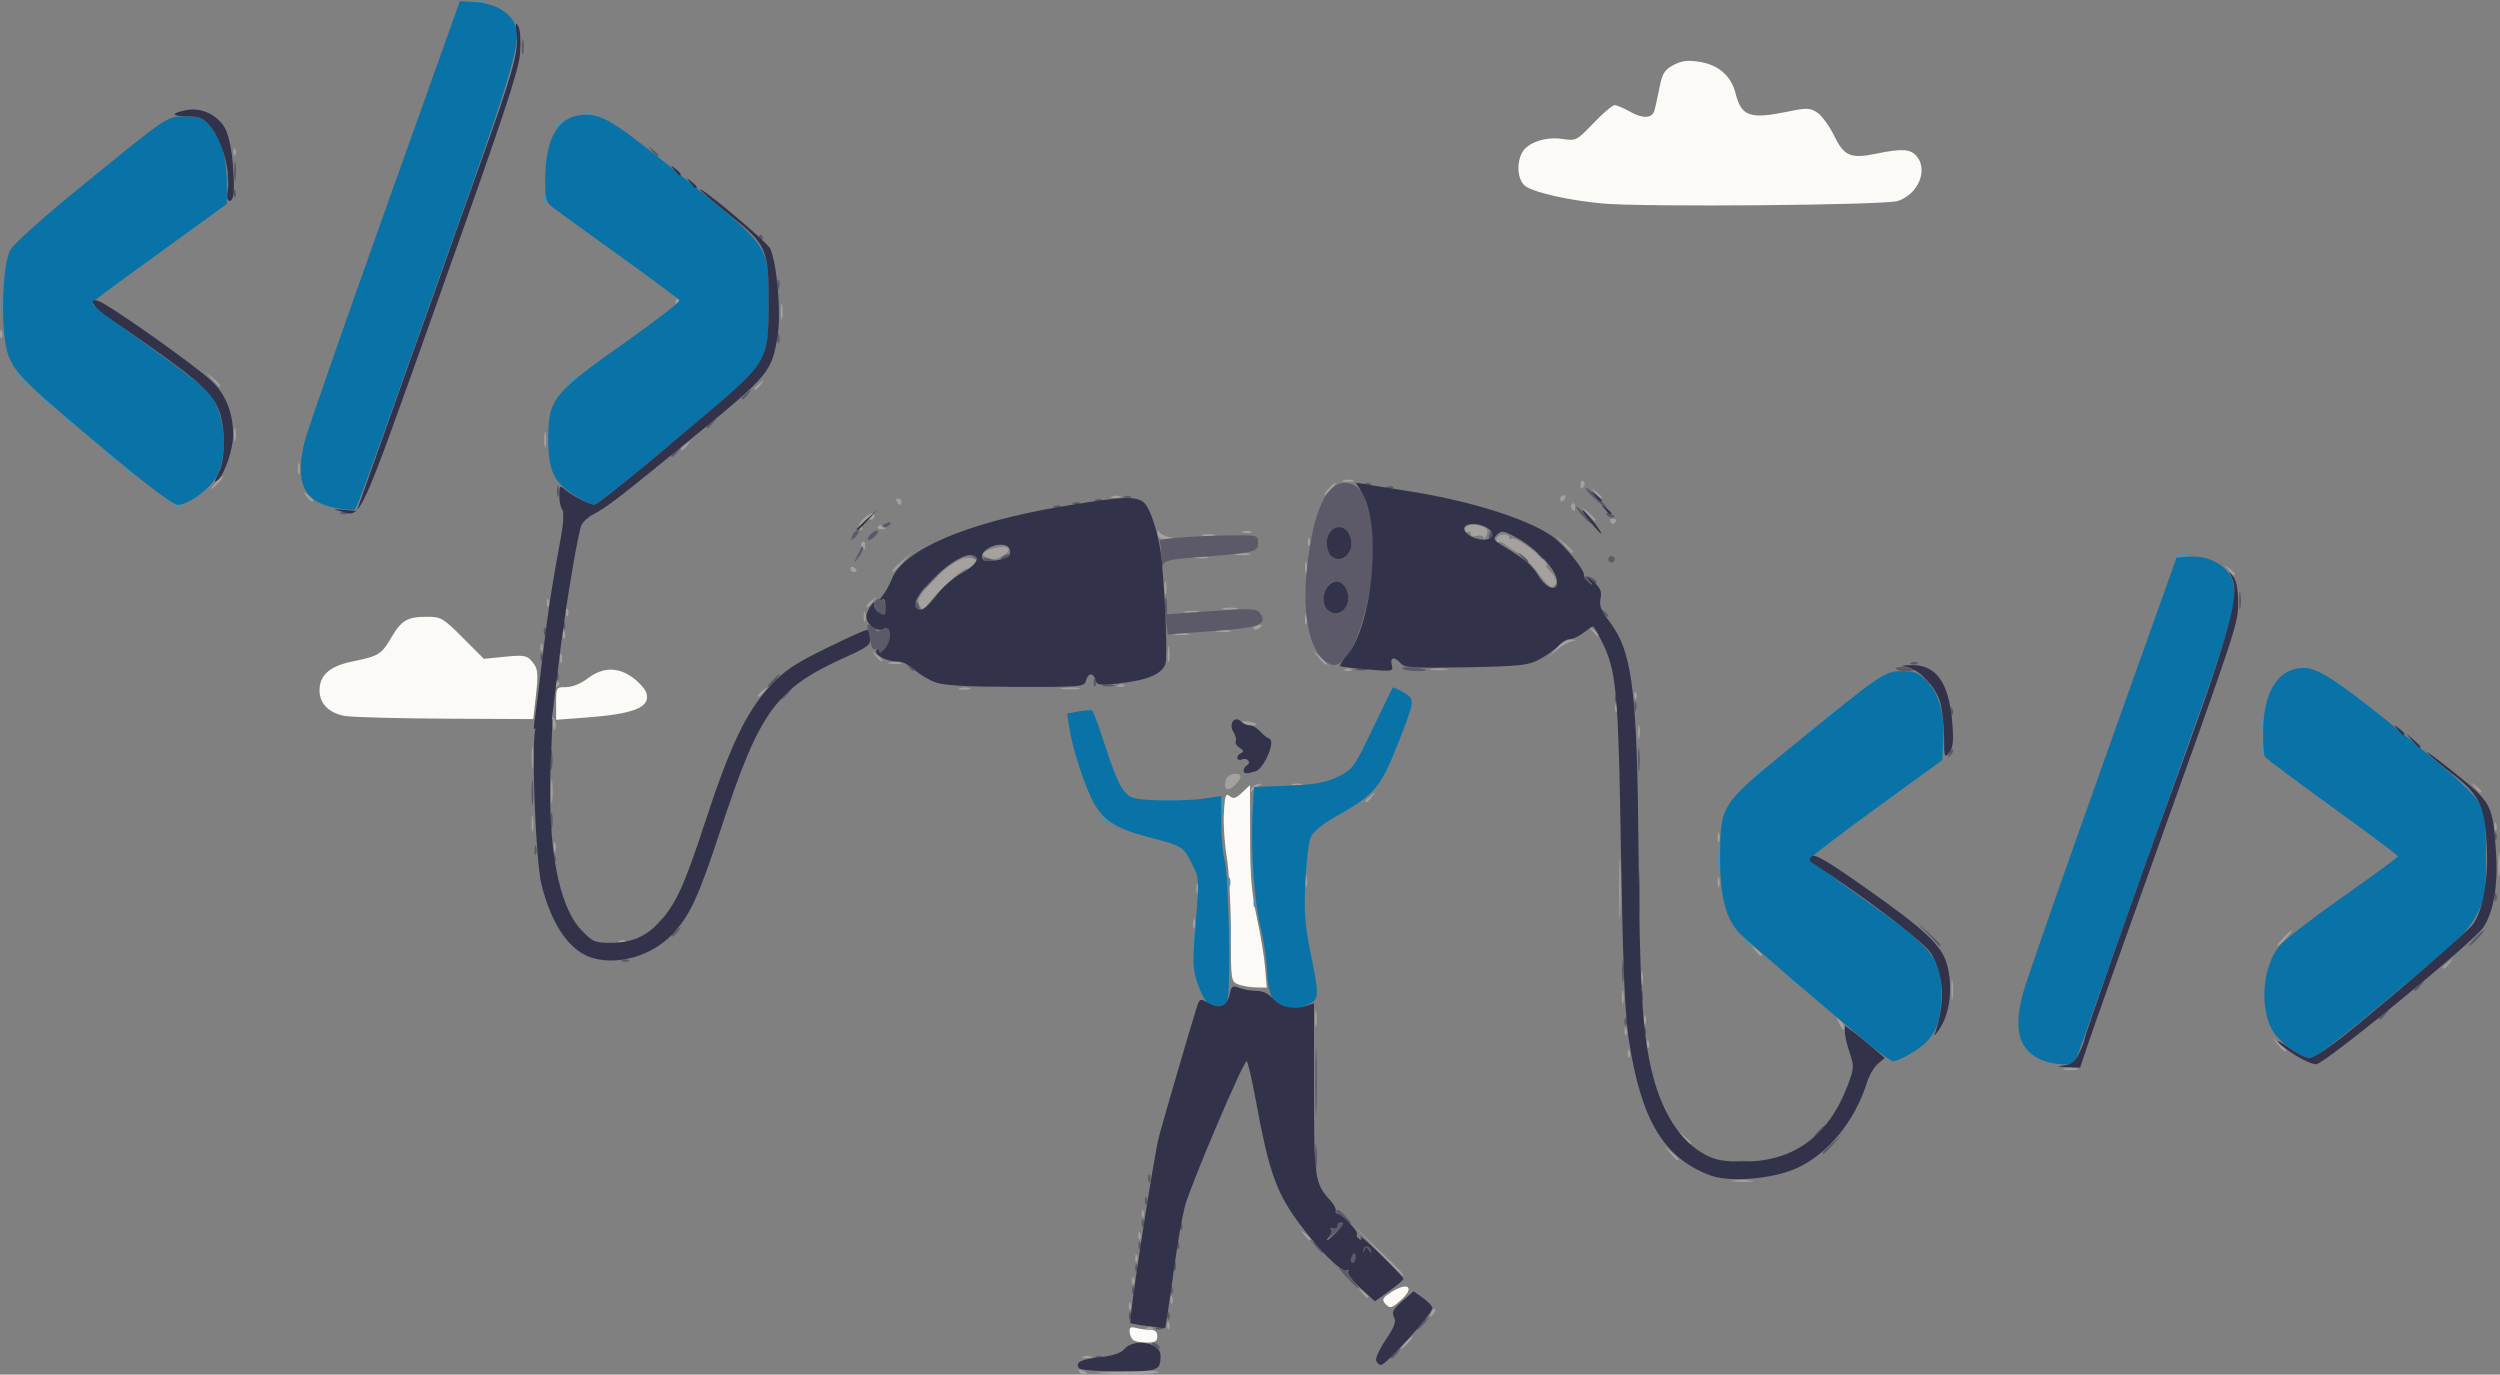 <?xml version="1.0" encoding="UTF-8" standalone="no"?>
<!-- Created with Inkscape (http://www.inkscape.org/) -->

<svg
   width="66.194mm"
   height="36.396mm"
   viewBox="0 0 66.194 36.396"
   version="1.1"
   id="svg1"
   xml:space="preserve"
   inkscape:version="1.3.2 (091e20e, 2023-11-25)"
   sodipodi:docname="default.svg"
   xmlns:inkscape="http://www.inkscape.org/namespaces/inkscape"
   xmlns:sodipodi="http://sodipodi.sourceforge.net/DTD/sodipodi-0.dtd"
   xmlns="http://www.w3.org/2000/svg"
   xmlns:svg="http://www.w3.org/2000/svg"><rect x="0" y="0" width="66.194" height="36.396" fill="#808080" stroke="none"/><sodipodi:namedview
     id="namedview1"
     pagecolor="#ffffff"
     bordercolor="#000000"
     borderopacity="0.25"
     inkscape:showpageshadow="2"
     inkscape:pageopacity="0.0"
     inkscape:pagecheckerboard="0"
     inkscape:deskcolor="#d1d1d1"
     inkscape:document-units="mm"
     inkscape:zoom="2.8471662"
     inkscape:cx="111.51439"
     inkscape:cy="56.020615"
     inkscape:window-width="1920"
     inkscape:window-height="942"
     inkscape:window-x="0"
     inkscape:window-y="25"
     inkscape:window-maximized="0"
     inkscape:current-layer="layer1" /><defs
     id="defs1" /><g
     inkscape:label="Layer 1"
     inkscape:groupmode="layer"
     id="layer1"
     transform="translate(-74.329,-139.615)"><g
       id="g312"><path
         style="fill:#fbfaf6"
         d="m 104.337,175.1 c -0.047,-0.034 -0.09,-0.132 -0.098,-0.218 -0.01,-0.12 0.029,-0.145 0.169,-0.107 0.1,0.027 0.268,0.05 0.373,0.05 0.134,8.2e-4 0.191,0.052 0.191,0.17 0,0.135 -0.056,0.169 -0.275,0.168 -0.151,-7.1e-4 -0.313,-0.029 -0.36,-0.064 z m 6.654,-0.985 c -0.079,-0.095 -0.037,-0.156 0.207,-0.307 0.411,-0.254 0.588,-0.107 0.249,0.208 -0.27,0.25 -0.322,0.262 -0.457,0.1 z m -3.881,-8.436 c -0.186,-0.075 -0.191,-0.107 -0.192,-1.413 -9.2e-4,-0.735 -0.05,-1.622 -0.109,-1.971 -0.059,-0.349 -0.093,-0.875 -0.075,-1.168 0.027,-0.452 0.05,-0.518 0.153,-0.432 0.097,0.081 0.164,0.062 0.331,-0.096 l 0.209,-0.197 0.001,1.348 c 8.7e-4,1.05 0.04,1.526 0.178,2.153 0.097,0.442 0.196,1.042 0.22,1.333 l 0.044,0.529 -0.285,-0.005 c -0.157,-0.003 -0.371,-0.04 -0.476,-0.082 z m -23.636,-7.106 c -0.428,-0.069 -0.685,-0.324 -0.685,-0.678 0,-0.403 0.271,-0.642 0.864,-0.764 0.707,-0.145 0.773,-0.186 1.034,-0.631 0.271,-0.462 0.427,-0.554 0.943,-0.554 0.377,0 0.426,0.029 0.955,0.557 l 0.557,0.557 0.556,-0.056 c 0.476,-0.048 0.576,-0.034 0.694,0.099 0.185,0.207 0.198,0.31 0.121,0.98 l -0.065,0.572 -2.3,-0.011 c -1.265,-0.006 -2.468,-0.038 -2.674,-0.071 z m 5.58,-0.333 c 0,-0.429 0.002,-0.432 0.267,-0.432 0.16,0 0.388,-0.092 0.57,-0.231 0.401,-0.306 0.816,-0.308 1.214,-0.004 0.164,0.125 0.318,0.306 0.343,0.402 0.098,0.373 -0.336,0.545 -1.611,0.64 l -0.783,0.058 z m 27.696,-13.238 c -0.859,-0.079 -1.759,-0.279 -2.02,-0.45 -0.213,-0.139 -0.263,-0.592 -0.1,-0.896 0.141,-0.264 0.622,-0.428 1.06,-0.363 0.371,0.056 0.381,0.05 0.832,-0.419 0.251,-0.262 0.503,-0.475 0.558,-0.475 0.056,0 0.247,0.082 0.424,0.181 0.323,0.182 0.563,0.17 0.629,-0.031 0.019,-0.059 0.077,-0.322 0.129,-0.583 0.08,-0.408 0.133,-0.497 0.372,-0.626 0.213,-0.115 0.372,-0.136 0.673,-0.091 0.519,0.078 0.857,0.369 0.976,0.84 0.153,0.609 0.381,0.688 1.381,0.482 0.509,-0.105 0.586,-0.102 0.781,0.025 0.119,0.078 0.319,0.352 0.445,0.609 0.27,0.55 0.436,0.62 1.132,0.477 0.656,-0.136 0.881,-0.123 1.044,0.057 0.327,0.361 0.06,1.017 -0.488,1.198 -0.341,0.112 -6.734,0.166 -7.829,0.066 z"
         id="path8" /><path
         style="fill:#a4a19e"
         d="m 102.899,175.928 c -0.03,-0.048 0.004,-0.062 0.08,-0.033 0.147,0.056 0.174,0.117 0.052,0.117 -0.044,0 -0.103,-0.038 -0.131,-0.084 z m 0.55,0.029 c 0.701,-0.062 1.59,-0.067 1.554,-0.009 -0.022,0.035 -0.447,0.057 -0.945,0.049 -0.498,-0.008 -0.772,-0.026 -0.609,-0.041 z m -0.445,-0.425 c 0.058,-0.024 0.153,-0.024 0.212,0 0.058,0.024 0.011,0.043 -0.106,0.043 -0.116,0 -0.164,-0.019 -0.106,-0.043 z m 8.53,-0.367 c 0.084,-0.093 0.172,-0.169 0.196,-0.169 0.023,0 -0.027,0.076 -0.111,0.169 -0.084,0.093 -0.172,0.169 -0.196,0.169 -0.023,0 0.027,-0.076 0.111,-0.169 z m -6.832,-0.396 c 0.061,-0.025 0.134,-0.021 0.162,0.007 0.028,0.028 -0.022,0.048 -0.111,0.044 -0.099,-0.004 -0.119,-0.024 -0.051,-0.051 z m 0.531,-0.076 c 0.004,-0.099 0.024,-0.119 0.051,-0.051 0.025,0.061 0.021,0.134 -0.007,0.162 -0.028,0.028 -0.048,-0.022 -0.044,-0.111 z m 6.984,-0.314 c 0.032,-0.084 0.079,-0.13 0.105,-0.104 0.026,0.026 5e-5,0.094 -0.058,0.152 -0.084,0.083 -0.093,0.073 -0.047,-0.047 z m -8,-0.194 c 0.004,-0.099 0.024,-0.119 0.051,-0.051 0.025,0.061 0.021,0.134 -0.007,0.162 -0.028,0.028 -0.048,-0.022 -0.044,-0.111 z m 1.101,-0.169 c 0.004,-0.099 0.024,-0.119 0.051,-0.051 0.025,0.061 0.021,0.134 -0.007,0.162 -0.028,0.028 -0.048,-0.022 -0.044,-0.111 z m 5.063,-0.183 c -0.105,-0.134 -0.102,-0.137 0.032,-0.032 0.082,0.064 0.148,0.131 0.148,0.148 0,0.07 -0.07,0.025 -0.18,-0.116 z m -6.079,-0.325 c 0.004,-0.099 0.024,-0.119 0.051,-0.051 0.025,0.061 0.021,0.134 -0.007,0.162 -0.028,0.028 -0.048,-0.022 -0.044,-0.111 z m 6.468,-0.818 -0.675,-0.699 0.699,0.675 c 0.649,0.627 0.737,0.722 0.675,0.722 -0.013,0 -0.327,-0.314 -0.699,-0.699 z m -6.384,0.226 c 0.004,-0.099 0.024,-0.119 0.051,-0.051 0.025,0.061 0.021,0.134 -0.007,0.162 -0.028,0.028 -0.048,-0.022 -0.044,-0.111 z m 0.085,-0.593 c 0.004,-0.099 0.024,-0.119 0.051,-0.051 0.025,0.061 0.021,0.134 -0.007,0.162 -0.028,0.028 -0.048,-0.022 -0.044,-0.111 z m 4.385,-0.014 c -0.105,-0.134 -0.102,-0.137 0.032,-0.032 0.082,0.064 0.148,0.131 0.148,0.148 0,0.07 -0.07,0.025 -0.18,-0.116 z m -4.301,-0.578 c 0.004,-0.099 0.024,-0.119 0.051,-0.051 0.025,0.061 0.021,0.134 -0.007,0.162 -0.028,0.028 -0.048,-0.022 -0.044,-0.111 z m 15.678,-0.858 c 0.128,-0.019 0.338,-0.019 0.466,0 0.128,0.019 0.023,0.035 -0.233,0.035 -0.256,0 -0.361,-0.016 -0.233,-0.035 z m -1.68,-0.723 -0.161,-0.191 0.191,0.161 c 0.179,0.152 0.229,0.22 0.161,0.22 -0.016,0 -0.102,-0.086 -0.191,-0.191 z m 0.339,-0.423 -0.161,-0.191 0.191,0.161 c 0.179,0.152 0.229,0.22 0.161,0.22 -0.016,0 -0.102,-0.086 -0.191,-0.191 z m 10.106,-1.817 c 0.105,-0.02 0.258,-0.019 0.339,0.002 0.081,0.021 -0.005,0.038 -0.191,0.037 -0.186,-9.4e-4 -0.253,-0.018 -0.147,-0.038 z m -11.572,-0.413 c 0.004,-0.099 0.024,-0.119 0.051,-0.051 0.025,0.061 0.021,0.134 -0.007,0.162 -0.028,0.028 -0.048,-0.022 -0.044,-0.111 z m 17.215,-0.225 -0.161,-0.191 0.191,0.161 c 0.105,0.089 0.191,0.174 0.191,0.191 0,0.068 -0.068,0.018 -0.22,-0.161 z m -16.707,-0.028 c 0.004,-0.099 0.024,-0.119 0.051,-0.051 0.025,0.061 0.021,0.134 -0.007,0.162 -0.028,0.028 -0.048,-0.022 -0.044,-0.111 z m -0.593,-0.339 c 0.004,-0.099 0.024,-0.119 0.051,-0.051 0.025,0.061 0.021,0.134 -0.007,0.162 -0.028,0.028 -0.048,-0.022 -0.044,-0.111 z m 5.686,-0.184 c -0.099,-0.211 -0.097,-0.218 0.031,-0.09 0.076,0.076 0.124,0.179 0.107,0.228 -0.017,0.05 -0.079,-0.013 -0.138,-0.138 z m -13.884,-0.147 c 9.4e-4,-0.186 0.018,-0.253 0.038,-0.147 0.02,0.105 0.019,0.258 -0.002,0.339 -0.021,0.081 -0.038,-0.005 -0.037,-0.191 z m 8.713,0.042 c 0,-0.116 0.019,-0.164 0.043,-0.106 0.024,0.058 0.024,0.153 0,0.212 -0.024,0.058 -0.043,0.011 -0.043,-0.106 z m -0.586,-0.593 c 0,-0.163 0.017,-0.23 0.039,-0.148 0.021,0.082 0.021,0.215 0,0.296 -0.021,0.082 -0.039,0.015 -0.039,-0.148 z m 8.725,-0.212 c 6.3e-4,-0.233 0.017,-0.318 0.036,-0.189 0.019,0.129 0.019,0.319 -10e-4,0.423 -0.02,0.104 -0.036,-0.001 -0.035,-0.234 z m -8.217,-0.296 c 0,-0.163 0.017,-0.23 0.039,-0.148 0.021,0.082 0.021,0.215 0,0.296 -0.021,0.082 -0.039,0.015 -0.039,-0.148 z m 21.232,-0.286 c 0,-0.018 0.067,-0.084 0.148,-0.148 0.134,-0.105 0.137,-0.102 0.032,0.032 -0.111,0.141 -0.18,0.186 -0.18,0.116 z m -18.214,-0.455 c -0.105,-0.134 -0.102,-0.137 0.032,-0.032 0.082,0.064 0.148,0.131 0.148,0.148 0,0.07 -0.07,0.025 -0.18,-0.116 z m 13.981,-0.318 c 0.109,-0.116 0.218,-0.212 0.241,-0.212 0.023,0 -0.047,0.095 -0.157,0.212 -0.109,0.116 -0.218,0.212 -0.241,0.212 -0.023,0 0.047,-0.095 0.157,-0.212 z m -44.043,0.069 c 0.061,-0.025 0.134,-0.021 0.162,0.007 0.028,0.028 -0.022,0.048 -0.111,0.044 -0.099,-0.004 -0.119,-0.024 -0.051,-0.051 z m 26.466,-1.381 c 0,-0.722 0.013,-1.017 0.029,-0.656 0.016,0.361 0.016,0.951 0,1.312 -0.016,0.361 -0.029,0.066 -0.029,-0.656 z m -11.281,0.931 c 0,-0.116 0.019,-0.164 0.043,-0.106 0.024,0.058 0.024,0.153 0,0.212 -0.024,0.058 -0.043,0.011 -0.043,-0.106 z m 0.085,-0.931 c 0,-0.116 0.019,-0.164 0.043,-0.106 0.024,0.058 0.024,0.153 0,0.212 -0.024,0.058 -0.043,0.011 -0.043,-0.106 z m 2.882,-0.212 c 0.002,-0.14 0.021,-0.187 0.042,-0.104 0.021,0.082 0.02,0.197 -0.003,0.254 -0.023,0.057 -0.041,-0.01 -0.039,-0.15 z m 10.919,0.042 c 0,-0.116 0.019,-0.164 0.043,-0.106 0.024,0.058 0.024,0.153 0,0.212 -0.024,0.058 -0.043,0.011 -0.043,-0.106 z m 20.672,-0.466 c 4.7e-4,-0.279 0.016,-0.383 0.035,-0.231 0.019,0.152 0.018,0.381 -8.6e-4,0.508 -0.019,0.127 -0.035,0.003 -0.034,-0.277 z m -51.49,-0.466 c 0,-0.116 0.019,-0.164 0.043,-0.106 0.023,0.058 0.023,0.153 0,0.212 -0.023,0.058 -0.043,0.011 -0.043,-0.106 z m 30.819,-0.254 c 0,-0.116 0.019,-0.164 0.043,-0.106 0.024,0.058 0.024,0.153 0,0.212 -0.024,0.058 -0.043,0.011 -0.043,-0.106 z m -31.403,-0.381 c 9.39e-4,-0.186 0.018,-0.252 0.039,-0.147 0.02,0.105 0.019,0.258 -0.002,0.339 -0.021,0.081 -0.038,-0.005 -0.037,-0.191 z m 51.971,0.078 c 0.004,-0.099 0.024,-0.119 0.051,-0.051 0.025,0.061 0.021,0.134 -0.007,0.162 -0.028,0.028 -0.048,-0.022 -0.044,-0.111 z m -51.458,-0.924 c 4.75e-4,-0.279 0.016,-0.384 0.035,-0.231 0.019,0.152 0.018,0.381 -8.64e-4,0.508 -0.019,0.127 -0.035,0.003 -0.034,-0.277 z m 21.564,0.264 c 0,-0.018 0.067,-0.084 0.148,-0.148 0.134,-0.105 0.137,-0.102 0.032,0.032 -0.111,0.141 -0.18,0.186 -0.18,0.116 z m -3.026,-0.307 c 0.019,-0.07 0.108,-0.136 0.197,-0.147 0.114,-0.014 0.125,-0.004 0.035,0.034 -0.07,0.029 -0.158,0.095 -0.197,0.147 -0.045,0.06 -0.058,0.048 -0.035,-0.034 z m 32.395,-0.064 c -0.105,-0.134 -0.102,-0.137 0.032,-0.032 0.141,0.111 0.186,0.18 0.116,0.18 -0.018,0 -0.084,-0.067 -0.148,-0.148 z m -33.079,-0.127 c 0.017,-0.122 0.095,-0.2 0.218,-0.218 0.222,-0.032 0.247,0.086 0.058,0.275 -0.189,0.189 -0.307,0.165 -0.275,-0.058 z m 1.786,0.047 c 0.082,-0.021 0.197,-0.02 0.254,0.003 0.057,0.023 -0.01,0.041 -0.15,0.039 -0.14,-0.002 -0.187,-0.021 -0.104,-0.042 z m 8.641,-0.576 c 3.8e-4,-0.326 0.016,-0.449 0.034,-0.273 0.018,0.176 0.018,0.442 -6.9e-4,0.593 -0.019,0.15 -0.034,0.007 -0.033,-0.319 z m -28.789,-0.127 c 0,-0.256 0.016,-0.361 0.035,-0.233 0.019,0.128 0.019,0.338 0,0.466 -0.019,0.128 -0.035,0.023 -0.035,-0.233 z m 29.289,-0.677 c 0,-0.163 0.017,-0.23 0.039,-0.148 0.021,0.082 0.021,0.215 0,0.296 -0.021,0.082 -0.039,0.015 -0.039,-0.148 z m -28.737,-0.197 c -0.032,-0.154 -0.02,-0.21 0.033,-0.157 0.045,0.045 0.067,0.153 0.049,0.239 -0.025,0.116 -0.046,0.095 -0.082,-0.082 z m 18.268,-0.045 c -0.025,-0.04 0.049,-0.054 0.164,-0.033 0.115,0.022 0.209,0.055 0.209,0.072 0,0.066 -0.33,0.03 -0.373,-0.04 z m 9.863,-0.4 c 0.004,-0.099 0.024,-0.119 0.051,-0.051 0.025,0.061 0.021,0.134 -0.007,0.162 -0.028,0.028 -0.048,-0.022 -0.044,-0.111 z m 0.508,-0.339 c 0.004,-0.099 0.024,-0.119 0.051,-0.051 0.025,0.061 0.021,0.134 -0.007,0.162 -0.028,0.028 -0.048,-0.022 -0.044,-0.111 z m -23.205,0.017 c 0,-0.018 0.067,-0.084 0.148,-0.148 0.134,-0.105 0.137,-0.102 0.032,0.032 -0.111,0.141 -0.18,0.186 -0.18,0.116 z m 5.357,-0.196 c 0.082,-0.021 0.197,-0.02 0.254,0.003 0.057,0.023 -0.01,0.041 -0.15,0.039 -0.14,-0.002 -0.187,-0.021 -0.104,-0.042 z m 2.709,-0.002 c 0.129,-0.019 0.319,-0.019 0.423,0.001 0.104,0.02 -10e-4,0.036 -0.234,0.035 -0.233,-6.3e-4 -0.318,-0.017 -0.189,-0.036 z M 88.653,157.662 c 0.013,-0.171 0.026,-0.176 0.16,-0.054 0.08,0.073 0.187,0.107 0.236,0.077 0.05,-0.031 0.09,-0.015 0.09,0.034 0,0.118 -0.228,0.115 -0.302,-0.004 -0.04,-0.065 -0.079,-0.059 -0.128,0.02 -0.049,0.08 -0.066,0.058 -0.056,-0.073 z m 15.287,0.088 c 0.061,-0.025 0.134,-0.021 0.162,0.007 0.028,0.028 -0.022,0.048 -0.111,0.044 -0.099,-0.004 -0.119,-0.024 -0.051,-0.051 z m 6.011,-0.423 c 0.061,-0.025 0.134,-0.021 0.162,0.007 0.028,0.028 -0.022,0.048 -0.111,0.044 -0.099,-0.004 -0.119,-0.024 -0.051,-0.051 z m 2.281,-0.002 c 0.105,-0.02 0.276,-0.02 0.381,0 0.105,0.02 0.019,0.037 -0.191,0.037 -0.21,0 -0.295,-0.017 -0.191,-0.037 z m -23.079,-0.279 c 0,-0.116 0.019,-0.164 0.043,-0.106 0.023,0.058 0.023,0.153 0,0.212 -0.023,0.058 -0.043,0.011 -0.043,-0.106 z m 8.728,0.111 c 0.081,-0.021 0.215,-0.021 0.296,0 0.081,0.021 0.015,0.039 -0.148,0.039 -0.163,0 -0.23,-0.017 -0.148,-0.039 z m 7.366,-0.238 c 9.4e-4,-0.186 0.018,-0.253 0.038,-0.147 0.02,0.105 0.019,0.258 -0.002,0.339 -0.021,0.081 -0.038,-0.005 -0.037,-0.191 z m 3.992,0.106 -0.161,-0.191 0.191,0.161 c 0.179,0.152 0.229,0.22 0.161,0.22 -0.016,0 -0.102,-0.086 -0.191,-0.191 z m -11.729,-0.042 c -0.105,-0.134 -0.102,-0.137 0.032,-0.032 0.141,0.111 0.186,0.18 0.116,0.18 -0.018,0 -0.084,-0.067 -0.148,-0.148 z m 18.038,-0.212 c 0.113,-0.128 0.284,-0.228 0.381,-0.223 0.17,0.01 0.171,0.011 0.006,0.051 -0.093,0.022 -0.265,0.123 -0.381,0.223 l -0.212,0.182 z m -26.911,-0.028 c 0.004,-0.099 0.024,-0.119 0.051,-0.051 0.024,0.061 0.021,0.134 -0.007,0.162 -0.028,0.028 -0.048,-0.022 -0.044,-0.111 z m 0.593,-0.339 c 0.004,-0.099 0.024,-0.119 0.051,-0.051 0.024,0.061 0.021,0.134 -0.007,0.162 -0.028,0.028 -0.048,-0.022 -0.044,-0.111 z m 16.229,-0.011 c 0.105,-0.02 0.258,-0.019 0.339,0.002 0.081,0.021 -0.005,0.038 -0.191,0.037 -0.186,-9.4e-4 -0.253,-0.018 -0.147,-0.038 z m 11.016,-0.088 c -0.105,-0.134 -0.102,-0.137 0.032,-0.032 0.141,0.111 0.186,0.18 0.116,0.18 -0.018,0 -0.084,-0.067 -0.148,-0.148 z m -9.915,0.004 c 0.105,-0.02 0.258,-0.019 0.339,0.002 0.081,0.021 -0.005,0.038 -0.191,0.037 -0.186,-9.4e-4 -0.252,-0.018 -0.147,-0.038 z m 0.952,-0.058 c 0,-0.018 0.059,-0.056 0.131,-0.084 0.075,-0.029 0.109,-0.015 0.08,0.033 -0.05,0.08 -0.211,0.119 -0.211,0.05 z m 1.368,-0.221 c 0,-0.116 0.019,-0.164 0.043,-0.106 0.024,0.058 0.024,0.153 0,0.212 -0.024,0.058 -0.043,0.011 -0.043,-0.106 z m -11.684,-0.085 c 0,-0.116 0.019,-0.164 0.043,-0.106 0.023,0.058 0.023,0.153 0,0.212 -0.023,0.058 -0.043,0.011 -0.043,-0.106 z m -7.881,-0.134 c 0.004,-0.099 0.024,-0.119 0.051,-0.051 0.024,0.061 0.021,0.134 -0.007,0.162 -0.028,0.028 -0.048,-0.022 -0.044,-0.111 z m 16.398,-0.011 c 0.105,-0.02 0.258,-0.019 0.339,0.002 0.081,0.021 -0.005,0.038 -0.191,0.037 -0.186,-9.4e-4 -0.253,-0.018 -0.147,-0.038 z m -7.041,-0.159 c -0.063,-0.165 -0.019,-0.245 0.366,-0.652 0.417,-0.442 0.779,-0.656 1.008,-0.596 0.148,0.039 0.168,0.074 0.091,0.166 -0.053,0.064 -0.151,0.117 -0.217,0.117 -0.15,0 -1.145,0.972 -1.07,1.046 0.03,0.03 0.014,0.054 -0.035,0.054 -0.049,0 -0.113,-0.061 -0.141,-0.135 z m 8.057,0.075 c 0.105,-0.02 0.258,-0.019 0.339,0.002 0.081,0.021 -0.005,0.038 -0.191,0.037 -0.186,-9.4e-4 -0.253,-0.018 -0.147,-0.038 z m -17.922,-0.159 c 0.004,-0.099 0.024,-0.119 0.051,-0.051 0.024,0.061 0.021,0.134 -0.007,0.162 -0.028,0.028 -0.048,-0.022 -0.044,-0.111 z m 8.46,0.102 c 0,-0.018 0.067,-0.084 0.148,-0.148 0.134,-0.105 0.137,-0.102 0.032,0.032 -0.111,0.141 -0.18,0.186 -0.18,0.116 z m 7.894,-0.476 c 0,-0.163 0.017,-0.23 0.039,-0.148 0.021,0.082 0.021,0.215 0,0.296 -0.021,0.082 -0.039,0.015 -0.039,-0.148 z m 9.905,-0.38 c -0.148,-0.21 -0.394,-0.456 -0.546,-0.547 -0.152,-0.09 -0.32,-0.202 -0.373,-0.249 -0.053,-0.046 -0.12,-0.061 -0.148,-0.033 -0.028,0.028 -0.051,-0.004 -0.051,-0.072 0,-0.068 0.076,-0.129 0.169,-0.136 0.093,-0.007 0.169,0.025 0.169,0.072 0,0.046 0.033,0.064 0.074,0.039 0.041,-0.025 0.222,0.061 0.402,0.193 0.332,0.241 0.604,0.521 0.508,0.521 -0.029,0 0.026,0.079 0.122,0.175 0.174,0.174 0.186,0.34 0.028,0.393 -0.046,0.015 -0.205,-0.144 -0.353,-0.355 z m -6.183,-0.17 c 0.002,-0.14 0.021,-0.187 0.042,-0.104 0.021,0.082 0.02,0.197 -0.003,0.254 -0.023,0.057 -0.041,-0.01 -0.039,-0.15 z m 24.441,0.064 c -0.105,-0.134 -0.102,-0.137 0.032,-0.032 0.141,0.111 0.186,0.18 0.116,0.18 -0.018,0 -0.084,-0.067 -0.148,-0.148 z m -36.481,-0.026 c 0,-0.049 0.038,-0.066 0.085,-0.037 0.047,0.029 0.085,0.069 0.085,0.09 0,0.021 -0.038,0.037 -0.085,0.037 -0.047,0 -0.085,-0.04 -0.085,-0.09 z m 1.101,0.063 c 0,-0.015 0.124,-0.138 0.275,-0.275 l 0.275,-0.249 -0.249,0.275 c -0.232,0.257 -0.302,0.314 -0.302,0.249 z m 2.458,-0.393 c -0.099,-0.063 -0.077,-0.096 0.111,-0.168 0.415,-0.158 0.683,-0.072 0.414,0.132 -0.174,0.132 -0.354,0.144 -0.525,0.036 z m 5.565,0.021 c 0.105,-0.02 0.258,-0.019 0.339,0.002 0.081,0.021 -0.005,0.038 -0.191,0.037 -0.186,-9.4e-4 -0.253,-0.018 -0.147,-0.038 z m 1.101,-0.085 c 0.105,-0.02 0.258,-0.019 0.339,0.002 0.081,0.021 -0.005,0.038 -0.191,0.037 -0.186,-9.4e-4 -0.252,-0.018 -0.147,-0.038 z m 8.65,-0.258 -0.205,-0.233 0.233,0.205 c 0.218,0.192 0.272,0.26 0.205,0.26 -0.015,0 -0.12,-0.105 -0.233,-0.233 z m -18.574,0.069 c -0.027,-0.043 -0.016,-0.099 0.023,-0.123 0.04,-0.025 0.072,0.011 0.072,0.079 0,0.143 -0.027,0.155 -0.095,0.044 z m 11.814,-0.14 c 0.004,-0.099 0.024,-0.119 0.051,-0.051 0.025,0.061 0.021,0.134 -0.007,0.162 -0.028,0.028 -0.048,-0.022 -0.044,-0.111 z m -3.93,-0.092 c -0.031,-0.031 -0.056,-0.098 -0.055,-0.148 8.6e-4,-0.06 0.023,-0.058 0.064,0.006 0.034,0.054 0.177,0.115 0.316,0.135 l 0.254,0.037 -0.261,0.013 c -0.144,0.007 -0.286,-0.013 -0.318,-0.044 z m 8.586,8.7e-4 c -0.003,-0.055 -0.079,-0.079 -0.175,-0.054 -0.098,0.026 -0.169,0.003 -0.169,-0.055 0,-0.055 -0.038,-0.076 -0.085,-0.047 -0.047,0.029 -0.085,0.011 -0.085,-0.04 0,-0.139 0.223,-0.197 0.452,-0.116 0.161,0.057 0.189,0.107 0.136,0.241 -0.037,0.093 -0.07,0.125 -0.073,0.071 z m -7.435,-0.087 c 0.082,-0.021 0.215,-0.021 0.296,0 0.082,0.021 0.015,0.039 -0.148,0.039 -0.163,0 -0.23,-0.017 -0.148,-0.039 z m 1.058,-0.082 c 0.058,-0.024 0.153,-0.024 0.212,0 0.058,0.024 0.011,0.043 -0.106,0.043 -0.116,0 -0.164,-0.019 -0.106,-0.043 z m -10.174,-0.101 c -0.025,-0.04 0.045,-0.157 0.155,-0.26 0.118,-0.111 0.222,-0.153 0.253,-0.103 0.029,0.047 0.014,0.109 -0.033,0.138 -0.047,0.029 -0.086,0.027 -0.086,-0.005 0,-0.032 -0.057,-0.011 -0.126,0.047 -0.069,0.058 -0.105,0.138 -0.08,0.18 0.026,0.041 0.027,0.075 0.004,0.075 -0.023,0 -0.062,-0.033 -0.087,-0.072 z m 0.51,-0.028 c 0.024,-0.04 0.08,-0.05 0.123,-0.023 0.111,0.069 0.098,0.095 -0.044,0.095 -0.068,0 -0.103,-0.032 -0.079,-0.072 z m 19.388,-0.14 c -0.024,-0.039 0.01,-0.07 0.076,-0.07 0.066,0 0.1,0.032 0.076,0.07 -0.024,0.039 -0.058,0.071 -0.076,0.071 -0.018,0 -0.052,-0.032 -0.076,-0.071 z m -0.609,-0.205 -0.161,-0.191 0.191,0.161 c 0.105,0.089 0.191,0.174 0.191,0.191 0,0.068 -0.068,0.018 -0.22,-0.161 z m -0.412,-0.142 c -0.027,-0.043 -0.016,-0.099 0.023,-0.123 0.04,-0.025 0.072,0.011 0.072,0.079 0,0.143 -0.027,0.155 -0.095,0.044 z m -17.868,-0.175 c -0.029,-0.047 -0.012,-0.085 0.037,-0.085 0.049,0 0.09,0.038 0.09,0.085 0,0.047 -0.017,0.085 -0.037,0.085 -0.021,0 -0.061,-0.038 -0.09,-0.085 z m -15.632,-0.148 c -0.105,-0.134 -0.102,-0.137 0.032,-0.032 0.081,0.064 0.148,0.131 0.148,0.148 0,0.07 -0.07,0.025 -0.18,-0.116 z m 33.2,0.064 c 0,-0.047 0.04,-0.085 0.09,-0.085 0.049,0 0.066,0.038 0.037,0.085 -0.029,0.047 -0.069,0.085 -0.09,0.085 -0.021,0 -0.037,-0.038 -0.037,-0.085 z m -11.874,-0.056 c 0.058,-0.024 0.153,-0.024 0.212,0 0.058,0.024 0.011,0.043 -0.106,0.043 -0.116,0 -0.164,-0.019 -0.106,-0.043 z m 12.795,-0.092 c -0.105,-0.134 -0.102,-0.137 0.032,-0.032 0.141,0.111 0.186,0.18 0.116,0.18 -0.018,0 -0.084,-0.067 -0.148,-0.148 z m -7.059,-0.106 c 0.084,-0.093 0.172,-0.169 0.196,-0.169 0.023,0 -0.027,0.076 -0.111,0.169 -0.084,0.093 -0.172,0.169 -0.196,0.169 -0.023,0 0.027,-0.076 0.111,-0.169 z m -29.464,-0.169 c 0.084,-0.093 0.172,-0.169 0.196,-0.169 0.023,0 -0.027,0.076 -0.111,0.169 -0.084,0.093 -0.172,0.169 -0.196,0.169 -0.023,0 0.027,-0.076 0.111,-0.169 z m 36.139,0.046 c 0,-0.068 0.032,-0.103 0.072,-0.079 0.04,0.025 0.05,0.08 0.023,0.123 -0.069,0.111 -0.095,0.098 -0.095,-0.044 z m -6.271,-0.105 c 0.082,-0.021 0.197,-0.02 0.254,0.003 0.057,0.023 -0.01,0.041 -0.15,0.039 -0.14,-0.002 -0.187,-0.021 -0.104,-0.042 z m -27.692,-0.322 c 0.002,-0.14 0.021,-0.187 0.042,-0.104 0.021,0.082 0.02,0.197 -0.003,0.254 -0.023,0.057 -0.041,-0.01 -0.039,-0.15 z m 6.524,-0.762 c 9.4e-4,-0.186 0.018,-0.252 0.039,-0.147 0.02,0.105 0.019,0.258 -0.002,0.339 -0.021,0.081 -0.038,-0.005 -0.037,-0.191 z m 3.619,0.264 c 0,-0.018 0.067,-0.084 0.148,-0.148 0.134,-0.105 0.137,-0.102 0.032,0.032 -0.111,0.141 -0.18,0.186 -0.18,0.116 z m -11.834,-0.391 c 0,-0.163 0.017,-0.23 0.039,-0.148 0.021,0.082 0.021,0.215 0,0.296 -0.021,0.082 -0.039,0.015 -0.039,-0.148 z m 13.781,-1.217 c 0,-0.018 0.067,-0.084 0.148,-0.148 0.134,-0.105 0.137,-0.102 0.032,0.032 -0.111,0.141 -0.18,0.186 -0.18,0.116 z m -14.359,-0.243 -0.161,-0.191 0.191,0.161 c 0.179,0.152 0.229,0.22 0.161,0.22 -0.016,0 -0.102,-0.086 -0.191,-0.191 z m -5.616,-1.214 c 0.004,-0.099 0.024,-0.119 0.051,-0.051 0.024,0.061 0.021,0.134 -0.007,0.162 -0.028,0.028 -0.048,-0.022 -0.044,-0.111 z m 20.673,-0.586 c 9.4e-4,-0.186 0.018,-0.253 0.039,-0.147 0.02,0.105 0.019,0.258 -0.002,0.339 -0.021,0.081 -0.038,-0.005 -0.037,-0.191 z M 92.216,147.61 c 0,-0.068 0.032,-0.103 0.072,-0.079 0.04,0.025 0.05,0.08 0.023,0.123 -0.068,0.111 -0.095,0.098 -0.095,-0.044 z m -11.706,-3.99 c 0.004,-0.099 0.024,-0.119 0.051,-0.051 0.024,0.061 0.021,0.134 -0.007,0.162 -0.028,0.028 -0.048,-0.022 -0.044,-0.111 z"
         id="path5"
         sodipodi:nodetypes="ccscccccccsssssssssccscccscccssssscscccccccccsscccscccscssscsccccsccccsscccscccssssscsssscsssccccccccccccsscccccccccccssssscscccsssssssscccccsssssscsscsscccscsccccccsssssssssssscscccsssscscccssssssssssssscscccssssssccssssccssccsccccccccccccsssssssssssssssssccsccccccccscccscssscccccccsccssssssssccsccccsccsssssssssssscccccscssscssccccsscccsscccsscccccccccscccccccsccsssssssssscssccccccccsscsssccccccccssccscssssssscscssssscssscccscccccsccssssssscssscsssccccccccccscssssssssccccccccscsccccsssccccsssssssscsscsssscccsscccssscccssccssccssssscssccsssssssssccsccsssssssssscssccccccccscccsssssscsssssssscsssscssscssccssssscssccsssss" /><path
         style="fill:#4d91b1"
         d="m 121.725,165.534 c -0.105,-0.134 -0.102,-0.137 0.032,-0.032 0.141,0.111 0.186,0.18 0.116,0.18 -0.018,0 -0.084,-0.067 -0.148,-0.148 z m -14.86,-1.249 c -2.6e-4,-0.419 0.014,-0.601 0.032,-0.405 0.018,0.197 0.018,0.539 4.7e-4,0.762 -0.018,0.223 -0.032,0.062 -0.032,-0.357 z m 13.675,0.233 c -0.105,-0.134 -0.102,-0.137 0.032,-0.032 0.082,0.064 0.148,0.131 0.148,0.148 0,0.07 -0.07,0.025 -0.18,-0.116 z m -14.623,-0.106 c 0,-0.116 0.019,-0.164 0.043,-0.106 0.024,0.058 0.024,0.153 0,0.212 -0.024,0.058 -0.043,0.011 -0.043,-0.106 z m 1.602,-0.896 c 0.004,-0.099 0.024,-0.119 0.051,-0.051 0.025,0.061 0.021,0.134 -0.007,0.162 -0.028,0.028 -0.048,-0.022 -0.044,-0.111 z m -0.671,-0.543 c 0,-0.116 0.019,-0.164 0.043,-0.106 0.024,0.058 0.024,0.153 0,0.212 -0.024,0.058 -0.043,0.011 -0.043,-0.106 z m 0.605,-0.423 c 0,-0.256 0.016,-0.361 0.035,-0.233 0.019,0.128 0.019,0.338 0,0.466 -0.019,0.128 -0.035,0.023 -0.035,-0.233 z m 12.361,-0.169 c 0,-0.256 0.016,-0.361 0.035,-0.233 0.019,0.128 0.019,0.338 0,0.466 -0.019,0.128 -0.035,0.023 -0.035,-0.233 z m -10.941,0.205 c 0.004,-0.099 0.024,-0.119 0.051,-0.051 0.025,0.061 0.021,0.134 -0.007,0.162 -0.028,0.028 -0.048,-0.022 -0.044,-0.111 z m -2.201,-0.508 c 0.004,-0.099 0.024,-0.119 0.051,-0.051 0.025,0.061 0.021,0.134 -0.007,0.162 -0.028,0.028 -0.048,-0.022 -0.044,-0.111 z m 0.782,-0.967 c 0,-0.303 0.015,-0.427 0.034,-0.275 0.019,0.151 0.019,0.399 0,0.55 -0.019,0.151 -0.034,0.028 -0.034,-0.275 z m -3.933,0.191 c -0.105,-0.134 -0.102,-0.137 0.032,-0.032 0.141,0.111 0.186,0.18 0.116,0.18 -0.018,0 -0.084,-0.067 -0.148,-0.148 z m 3.165,-0.318 c 9.4e-4,-0.186 0.018,-0.253 0.038,-0.147 0.02,0.105 0.019,0.258 -0.002,0.339 -0.021,0.081 -0.038,-0.005 -0.037,-0.191 z m -1.651,-0.188 c 0.151,-0.019 0.399,-0.019 0.55,0 0.151,0.019 0.028,0.034 -0.275,0.034 -0.303,0 -0.426,-0.015 -0.275,-0.034 z m 15.769,-0.648 c 0,-0.018 0.067,-0.084 0.148,-0.148 0.134,-0.105 0.137,-0.102 0.032,0.032 -0.111,0.141 -0.18,0.186 -0.18,0.116 z m 13.391,-0.73 c 0,-0.116 0.019,-0.164 0.043,-0.106 0.024,0.058 0.024,0.153 0,0.212 -0.024,0.058 -0.043,0.011 -0.043,-0.106 z m -12.036,-0.371 c 0,-0.018 0.067,-0.084 0.148,-0.148 0.134,-0.105 0.137,-0.102 0.032,0.032 -0.111,0.141 -0.18,0.186 -0.18,0.116 z m 12.042,-0.222 c 0,-0.163 0.017,-0.23 0.039,-0.148 0.021,0.082 0.021,0.215 0,0.296 -0.021,0.082 -0.039,0.015 -0.039,-0.148 z m -11.534,-0.201 c 0,-0.018 0.067,-0.084 0.148,-0.148 0.134,-0.105 0.137,-0.102 0.032,0.032 -0.111,0.141 -0.18,0.186 -0.18,0.116 z m 9.301,-4.307 c 0.043,-0.043 0.168,-0.063 0.278,-0.046 0.169,0.027 0.158,0.039 -0.078,0.078 -0.168,0.028 -0.247,0.015 -0.2,-0.032 z m -53.005,-1.306 c 0.061,-0.025 0.134,-0.021 0.162,0.007 0.028,0.028 -0.022,0.048 -0.111,0.044 -0.099,-0.004 -0.119,-0.024 -0.051,-0.051 z m -1.265,-0.937 c -0.105,-0.134 -0.102,-0.137 0.032,-0.032 0.081,0.064 0.148,0.131 0.148,0.148 0,0.07 -0.07,0.025 -0.18,-0.116 z m -0.508,-0.423 c -0.105,-0.134 -0.102,-0.137 0.032,-0.032 0.081,0.064 0.148,0.131 0.148,0.148 0,0.07 -0.07,0.025 -0.18,-0.116 z m -1.101,-0.931 c -0.105,-0.134 -0.102,-0.137 0.032,-0.032 0.081,0.064 0.148,0.131 0.148,0.148 0,0.07 -0.07,0.025 -0.18,-0.116 z m -0.632,-0.55 -0.161,-0.191 0.191,0.161 c 0.179,0.152 0.229,0.22 0.161,0.22 -0.016,0 -0.102,-0.086 -0.19,-0.191 z m -0.593,-0.508 -0.161,-0.191 0.191,0.161 c 0.179,0.152 0.229,0.22 0.161,0.22 -0.016,0 -0.102,-0.086 -0.191,-0.191 z m 14.528,0.074 c 0,-0.018 0.067,-0.084 0.148,-0.148 0.134,-0.105 0.137,-0.102 0.032,0.032 -0.111,0.141 -0.18,0.186 -0.18,0.116 z m -15.042,-2.042 c 3.07e-4,-0.373 0.015,-0.514 0.033,-0.315 0.018,0.199 0.018,0.504 -5.6e-4,0.677 -0.018,0.173 -0.033,0.011 -0.033,-0.362 z m 14.371,-2.801 c 0.004,-0.099 0.024,-0.119 0.051,-0.051 0.024,0.061 0.021,0.134 -0.007,0.162 -0.028,0.028 -0.048,-0.022 -0.044,-0.111 z m 0.332,-1.93 c 0,-0.018 0.067,-0.084 0.148,-0.148 0.134,-0.105 0.137,-0.102 0.032,0.032 -0.111,0.141 -0.18,0.186 -0.18,0.116 z m 0.7,-0.365 c 0.082,-0.021 0.197,-0.02 0.254,0.003 0.057,0.023 -0.01,0.041 -0.15,0.039 -0.14,-0.002 -0.187,-0.021 -0.104,-0.042 z m -2.748,-2.962 c 0.061,-0.025 0.134,-0.021 0.162,0.007 0.028,0.028 -0.022,0.048 -0.111,0.044 -0.099,-0.004 -0.119,-0.024 -0.051,-0.051 z"
         id="path4" /><path
         style="fill:#0973a8"
         d="m 128.383,167.68 c -0.606,-0.267 -0.751,-0.806 -0.484,-1.786 0.089,-0.326 1.039,-3.05 2.111,-6.054 l 1.949,-5.461 0.348,-0.026 c 0.451,-0.034 0.914,0.188 1.085,0.519 0.223,0.432 0.089,1.042 -0.737,3.359 -1.398,3.92 -3.148,8.842 -3.275,9.207 -0.116,0.336 -0.145,0.36 -0.434,0.357 -0.17,-0.002 -0.424,-0.054 -0.564,-0.115 z m -4.556,-0.41 c -0.925,-0.754 -3.16,-2.67 -3.435,-2.945 -0.358,-0.358 -0.519,-0.959 -0.519,-1.945 0,-1.441 0.009,-1.457 1.751,-2.879 2.524,-2.061 2.605,-2.116 3.065,-2.116 0.34,0 0.439,0.041 0.664,0.275 0.321,0.333 0.464,0.854 0.429,1.56 l -0.026,0.522 -1.73,1.256 c -0.951,0.691 -1.741,1.294 -1.755,1.34 -0.014,0.047 0.627,0.542 1.424,1.101 1.839,1.289 2.035,1.534 2.035,2.54 0,0.571 -0.111,0.923 -0.382,1.215 -0.184,0.198 -0.739,0.521 -0.895,0.521 -0.045,0 -0.328,-0.2 -0.628,-0.445 z m 11.133,0.107 c -0.192,-0.139 -0.409,-0.369 -0.483,-0.513 -0.326,-0.63 -0.227,-1.68 0.207,-2.207 0.131,-0.158 0.89,-0.745 1.687,-1.304 0.797,-0.559 1.45,-1.037 1.451,-1.064 3.9e-4,-0.026 -0.781,-0.611 -1.736,-1.3 -0.955,-0.689 -1.761,-1.292 -1.791,-1.341 -0.03,-0.048 -0.049,-0.374 -0.042,-0.725 0.019,-1.025 0.417,-1.624 1.077,-1.624 0.39,0 0.978,0.395 2.757,1.85 1.267,1.037 1.77,1.501 1.895,1.749 0.142,0.284 0.169,0.507 0.169,1.396 0,0.991 -0.015,1.088 -0.237,1.524 -0.165,0.325 -0.42,0.619 -0.841,0.974 -2.67,2.246 -3.416,2.836 -3.581,2.836 -0.101,0 -0.341,-0.114 -0.533,-0.252 z m -26.571,-1.076 c -0.344,-0.067 -0.482,-0.327 -0.511,-0.97 -0.015,-0.33 -0.088,-0.834 -0.162,-1.119 -0.17,-0.656 -0.275,-2.081 -0.223,-3.029 l 0.04,-0.73 0.905,-0.037 c 0.723,-0.03 0.987,-0.077 1.313,-0.235 0.394,-0.191 0.426,-0.235 0.92,-1.264 0.281,-0.587 0.521,-1.08 0.533,-1.096 0.012,-0.016 0.141,0.041 0.286,0.126 0.305,0.18 0.302,0.208 -0.09,1.214 -0.521,1.335 -0.638,1.475 -1.756,2.106 -0.293,0.165 -0.546,0.378 -0.606,0.508 -0.057,0.123 -0.123,0.662 -0.147,1.198 -0.036,0.789 -0.011,1.14 0.135,1.853 0.246,1.203 0.242,1.262 -0.113,1.411 -0.161,0.068 -0.304,0.117 -0.318,0.111 -0.013,-0.006 -0.106,-0.028 -0.206,-0.047 z m -2.081,-0.132 c -0.075,-0.058 -0.199,-0.296 -0.276,-0.529 -0.124,-0.374 -0.129,-0.561 -0.044,-1.595 0.095,-1.151 0.093,-1.178 -0.1,-1.561 -0.231,-0.46 -0.246,-0.469 -1.151,-0.704 -0.829,-0.215 -1.176,-0.428 -1.436,-0.884 -0.23,-0.403 -0.576,-1.454 -0.657,-1.997 l -0.059,-0.391 0.313,-0.059 c 0.172,-0.032 0.334,-0.038 0.359,-0.013 0.025,0.025 0.167,0.418 0.316,0.873 0.355,1.091 0.504,1.362 0.787,1.437 0.304,0.081 1.395,0.084 1.903,0.006 l 0.402,-0.062 v 0.697 c 0,0.384 0.039,0.831 0.086,0.993 0.114,0.391 0.175,3.554 0.072,3.746 -0.093,0.174 -0.323,0.193 -0.516,0.043 z M 83.255,153.072 c -0.885,-0.149 -1.133,-0.664 -0.856,-1.783 0.063,-0.256 1.013,-2.98 2.11,-6.054 l 1.995,-5.588 0.401,0.022 c 0.465,0.025 0.874,0.237 1.031,0.533 0.234,0.442 0.057,1.053 -1.884,6.497 -2.399,6.732 -2.274,6.394 -2.374,6.414 -0.047,0.009 -0.237,-0.009 -0.423,-0.041 z m -5.843,-1.287 c -2.378,-1.98 -2.689,-2.281 -2.866,-2.774 -0.207,-0.577 -0.172,-2.354 0.056,-2.778 0.084,-0.157 0.885,-0.874 1.891,-1.693 2.319,-1.888 2.253,-1.845 2.761,-1.845 0.375,0 0.448,0.032 0.659,0.284 0.284,0.34 0.422,0.84 0.422,1.528 v 0.509 l -1.587,1.151 c -2.01,1.457 -1.968,1.425 -1.968,1.496 0,0.033 0.638,0.514 1.418,1.07 0.78,0.556 1.502,1.102 1.605,1.213 0.443,0.479 0.589,1.497 0.313,2.185 -0.146,0.366 -0.766,0.851 -1.087,0.851 -0.104,0 -0.774,-0.496 -1.615,-1.197 z m 12.13,0.948 c -0.552,-0.35 -0.696,-0.657 -0.696,-1.486 0,-1.076 0.104,-1.205 2.132,-2.636 0.76,-0.536 1.362,-1.007 1.338,-1.046 -0.024,-0.039 -0.739,-0.571 -1.589,-1.181 -0.85,-0.611 -1.64,-1.183 -1.756,-1.273 -0.193,-0.148 -0.211,-0.218 -0.206,-0.781 0.011,-1.112 0.372,-1.677 1.072,-1.677 0.486,0 0.818,0.217 2.793,1.827 2.087,1.7 2.051,1.644 2.051,3.168 6.11e-4,1.539 0.004,1.534 -1.912,3.148 -2.031,1.711 -2.627,2.186 -2.741,2.186 -0.051,0 -0.27,-0.112 -0.486,-0.249 z"
         id="path3" /><path
         style="fill:#5c5968"
         d="m 103.348,175.53 c 0.061,-0.025 0.134,-0.021 0.162,0.007 0.028,0.028 -0.022,0.048 -0.111,0.044 -0.099,-0.004 -0.119,-0.024 -0.051,-0.051 z m 7.805,0.026 c 0,-0.018 0.067,-0.084 0.148,-0.148 0.134,-0.105 0.137,-0.102 0.032,0.032 -0.111,0.141 -0.18,0.186 -0.18,0.116 z m -6.265,-0.307 c -0.076,-0.049 -0.087,-0.083 -0.026,-0.083 0.056,-7.1e-4 0.124,0.037 0.153,0.083 0.065,0.105 0.036,0.105 -0.127,0 z m 0.069,-0.481 c 0.061,-0.025 0.134,-0.021 0.162,0.007 0.028,0.028 -0.022,0.048 -0.111,0.044 -0.099,-0.004 -0.119,-0.024 -0.051,-0.051 z m 7.001,-0.111 c 0.084,-0.093 0.172,-0.169 0.196,-0.169 0.023,0 -0.027,0.076 -0.111,0.169 -0.084,0.093 -0.172,0.169 -0.196,0.169 -0.023,0 0.027,-0.076 0.111,-0.169 z m -7.74,-0.219 c 0.004,-0.099 0.024,-0.119 0.051,-0.051 0.025,0.061 0.021,0.134 -0.007,0.162 -0.028,0.028 -0.048,-0.022 -0.044,-0.111 z m 1.016,0 c 0.004,-0.099 0.024,-0.119 0.051,-0.051 0.025,0.061 0.021,0.134 -0.007,0.162 -0.028,0.028 -0.048,-0.022 -0.044,-0.111 z m -0.931,-0.677 c 0.004,-0.099 0.024,-0.119 0.051,-0.051 0.025,0.061 0.021,0.134 -0.007,0.162 -0.028,0.028 -0.048,-0.022 -0.044,-0.111 z m 1.016,0 c 0.004,-0.099 0.024,-0.119 0.051,-0.051 0.025,0.061 0.021,0.134 -0.007,0.162 -0.028,0.028 -0.048,-0.022 -0.044,-0.111 z m 4.645,-0.349 c -0.16,-0.173 -0.231,-0.268 -0.157,-0.212 0.074,0.056 0.16,0.083 0.191,0.06 0.031,-0.023 0.036,-0.016 0.013,0.016 -0.024,0.032 0.04,0.146 0.142,0.254 0.102,0.108 0.167,0.197 0.144,0.197 -0.022,0 -0.172,-0.141 -0.332,-0.314 z m -5.577,-0.244 c 0.004,-0.099 0.024,-0.119 0.051,-0.051 0.025,0.061 0.021,0.134 -0.007,0.162 -0.028,0.028 -0.048,-0.022 -0.044,-0.111 z m 1.023,-0.035 c 0,-0.116 0.019,-0.164 0.043,-0.106 0.024,0.058 0.024,0.153 0,0.212 -0.024,0.058 -0.043,0.011 -0.043,-0.106 z m 4.697,-0.211 c 0.027,-0.07 0.064,-0.127 0.082,-0.127 0.018,0 0.033,0.057 0.033,0.127 0,0.07 -0.037,0.127 -0.082,0.127 -0.045,0 -0.06,-0.057 -0.033,-0.127 z m 0.319,-0.195 c 0.011,-0.145 0.165,-0.146 0.203,-0.002 0.022,0.085 0.01,0.083 -0.053,-0.006 -0.071,-0.101 -0.088,-0.101 -0.12,0 -0.026,0.08 -0.035,0.082 -0.03,0.008 z m -1.27,-0.123 -0.161,-0.191 0.191,0.161 c 0.179,0.152 0.229,0.22 0.161,0.22 -0.016,0 -0.102,-0.086 -0.191,-0.191 z m -4.684,-0.028 c 0.004,-0.099 0.024,-0.119 0.051,-0.051 0.025,0.061 0.021,0.134 -0.007,0.162 -0.028,0.028 -0.048,-0.022 -0.044,-0.111 z m 1.016,0 c 0.004,-0.099 0.024,-0.119 0.051,-0.051 0.025,0.061 0.021,0.134 -0.007,0.162 -0.028,0.028 -0.048,-0.022 -0.044,-0.111 z m 4.039,-0.212 c 0.056,-0.074 0.073,-0.163 0.039,-0.198 -0.035,-0.035 -0.006,-0.05 0.064,-0.035 0.07,0.015 0.117,-0.019 0.106,-0.078 -0.012,-0.058 0.007,-0.096 0.042,-0.085 0.035,0.012 0.073,-0.017 0.085,-0.064 0.012,-0.047 -0.017,-0.085 -0.064,-0.085 -0.047,0 -0.088,-0.032 -0.092,-0.07 -0.016,-0.159 0.074,-0.128 0.268,0.092 0.113,0.128 0.169,0.203 0.126,0.168 -0.043,-0.036 -0.213,0.059 -0.377,0.212 -0.164,0.152 -0.253,0.216 -0.197,0.142 z m -3.954,-0.296 c 0.004,-0.099 0.024,-0.119 0.051,-0.051 0.025,0.061 0.021,0.134 -0.007,0.162 -0.028,0.028 -0.048,-0.022 -0.044,-0.111 z m -1.016,-0.085 c 0.004,-0.099 0.024,-0.119 0.051,-0.051 0.025,0.061 0.021,0.134 -0.007,0.162 -0.028,0.028 -0.048,-0.022 -0.044,-0.111 z m 0.085,-0.593 c 0.004,-0.099 0.024,-0.119 0.051,-0.051 0.025,0.061 0.021,0.134 -0.007,0.162 -0.028,0.028 -0.048,-0.022 -0.044,-0.111 z m 0.085,-0.593 c 0.004,-0.099 0.024,-0.119 0.051,-0.051 0.025,0.061 0.021,0.134 -0.007,0.162 -0.028,0.028 -0.048,-0.022 -0.044,-0.111 z m 4.423,-0.543 c 0,-0.303 0.015,-0.427 0.034,-0.275 0.019,0.151 0.019,0.399 0,0.55 -0.019,0.151 -0.034,0.028 -0.034,-0.275 z m 11.128,0.11 c 0.105,-0.02 0.276,-0.02 0.381,0 0.105,0.02 0.019,0.037 -0.191,0.037 -0.21,0 -0.295,-0.017 -0.191,-0.037 z m 2.307,-0.221 c 0,-0.015 0.124,-0.138 0.275,-0.275 l 0.275,-0.249 -0.249,0.275 c -0.232,0.256 -0.302,0.314 -0.302,0.249 z m -0.127,-0.566 c 0.084,-0.093 0.172,-0.169 0.196,-0.169 0.023,0 -0.027,0.076 -0.111,0.169 -0.084,0.093 -0.172,0.169 -0.196,0.169 -0.023,0 0.027,-0.076 0.111,-0.169 z m -13.3,-1.312 c -1e-4,-0.792 0.013,-1.127 0.028,-0.745 0.016,0.382 0.016,1.03 1.8e-4,1.439 -0.016,0.41 -0.028,0.097 -0.029,-0.694 z m 8.693,-1.362 c 0.004,-0.099 0.024,-0.119 0.051,-0.051 0.025,0.061 0.021,0.134 -0.007,0.162 -0.028,0.028 -0.048,-0.022 -0.044,-0.111 z m -0.508,-0.254 c 0.004,-0.099 0.024,-0.119 0.051,-0.051 0.025,0.061 0.021,0.134 -0.007,0.162 -0.028,0.028 -0.048,-0.022 -0.044,-0.111 z m 19.975,-0.067 c 0,-0.018 0.067,-0.084 0.148,-0.148 0.134,-0.105 0.137,-0.102 0.032,0.032 -0.111,0.141 -0.18,0.186 -0.18,0.116 z m -19.541,-0.603 c 0.002,-0.14 0.021,-0.187 0.042,-0.104 0.021,0.082 0.02,0.197 -0.003,0.254 -0.023,0.057 -0.041,-0.01 -0.039,-0.15 z m 20.473,-0.159 c 0,-0.018 0.067,-0.084 0.148,-0.148 0.134,-0.105 0.137,-0.102 0.032,0.032 -0.111,0.141 -0.18,0.186 -0.18,0.116 z m -20.972,-0.476 c 0,-0.256 0.016,-0.361 0.035,-0.233 0.019,0.128 0.019,0.338 0,0.466 -0.019,0.128 -0.035,0.023 -0.035,-0.233 z m -26.457,-0.312 c 0.061,-0.025 0.134,-0.021 0.162,0.007 0.028,0.028 -0.022,0.048 -0.111,0.044 -0.099,-0.004 -0.119,-0.024 -0.051,-0.051 z m 34.555,-0.683 -0.292,-0.318 0.318,0.292 c 0.296,0.272 0.356,0.343 0.292,0.343 -0.014,0 -0.157,-0.143 -0.318,-0.318 z m 14.483,0.106 c 0.109,-0.116 0.218,-0.212 0.241,-0.212 0.023,0 -0.047,0.095 -0.157,0.212 -0.109,0.116 -0.218,0.212 -0.241,0.212 -0.023,0 0.047,-0.095 0.157,-0.212 z m -47.752,-0.074 c 0,-0.018 0.067,-0.084 0.148,-0.148 0.134,-0.105 0.137,-0.102 0.032,0.032 -0.111,0.141 -0.18,0.186 -0.18,0.116 z m -0.381,-0.307 c 0.084,-0.093 0.172,-0.169 0.196,-0.169 0.023,0 -0.027,0.076 -0.111,0.169 -0.084,0.093 -0.172,0.169 -0.196,0.169 -0.023,0 0.027,-0.076 0.111,-0.169 z m 25.983,-0.804 c 1.7e-4,-0.559 0.014,-0.776 0.03,-0.484 0.017,0.293 0.016,0.75 -3e-4,1.016 -0.017,0.266 -0.03,0.026 -0.03,-0.532 z m 22.665,0.078 c 0.004,-0.099 0.024,-0.119 0.051,-0.051 0.025,0.061 0.021,0.134 -0.007,0.162 -0.028,0.028 -0.048,-0.022 -0.044,-0.111 z m -51.393,-1.016 c 0.004,-0.099 0.024,-0.119 0.051,-0.051 0.024,0.061 0.021,0.134 -0.007,0.162 -0.028,0.028 -0.048,-0.022 -0.044,-0.111 z m -0.501,-0.205 c 0,-0.116 0.019,-0.164 0.043,-0.106 0.023,0.058 0.023,0.153 0,0.212 -0.023,0.058 -0.043,0.011 -0.043,-0.106 z m 51.894,-0.388 c 0.004,-0.099 0.024,-0.119 0.051,-0.051 0.025,0.061 0.021,0.134 -0.007,0.162 -0.028,0.028 -0.048,-0.022 -0.044,-0.111 z m -51.463,-0.416 c 9.39e-4,-0.186 0.018,-0.253 0.039,-0.147 0.02,0.105 0.019,0.258 -0.002,0.339 -0.021,0.081 -0.038,-0.005 -0.037,-0.191 z M 88.405,160.603 c 0,-0.303 0.015,-0.427 0.034,-0.275 0.019,0.151 0.019,0.399 0,0.55 -0.019,0.151 -0.034,0.028 -0.034,-0.275 z m 29.294,-0.889 c 4.8e-4,-0.279 0.016,-0.383 0.035,-0.231 0.019,0.152 0.018,0.381 -8.7e-4,0.508 -0.019,0.127 -0.035,0.003 -0.034,-0.277 z m -28.789,0 c 6.36e-4,-0.233 0.017,-0.318 0.037,-0.189 0.019,0.129 0.019,0.319 -0.001,0.423 -0.02,0.104 -0.036,-0.001 -0.035,-0.234 z m 37.023,-0.152 c 0.032,-0.084 0.079,-0.13 0.105,-0.104 0.026,0.026 5e-5,0.094 -0.058,0.152 -0.084,0.083 -0.093,0.073 -0.047,-0.047 z m -8.749,-0.568 c 0,-0.163 0.017,-0.23 0.039,-0.148 0.021,0.082 0.021,0.215 0,0.296 -0.021,0.082 -0.039,0.015 -0.039,-0.148 z m -28.715,-0.22 c 0.004,-0.099 0.024,-0.119 0.051,-0.051 0.024,0.061 0.021,0.134 -0.007,0.162 -0.028,0.028 -0.048,-0.022 -0.044,-0.111 z m 37.507,-0.339 c 0.004,-0.099 0.024,-0.119 0.051,-0.051 0.025,0.061 0.021,0.134 -0.007,0.162 -0.028,0.028 -0.048,-0.022 -0.044,-0.111 z m -8.375,-0.12 c 0,-0.116 0.019,-0.164 0.043,-0.106 0.024,0.058 0.024,0.153 0,0.212 -0.024,0.058 -0.043,0.011 -0.043,-0.106 z m -0.515,-0.219 c 0.004,-0.099 0.024,-0.119 0.051,-0.051 0.025,0.061 0.021,0.134 -0.007,0.162 -0.028,0.028 -0.048,-0.022 -0.044,-0.111 z M 95.109,157.978 c 0.084,-0.093 0.172,-0.169 0.196,-0.169 0.023,0 -0.027,0.076 -0.111,0.169 -0.084,0.093 -0.172,0.169 -0.196,0.169 -0.023,0 0.027,-0.076 0.111,-0.169 z m -0.339,-0.339 c 0.084,-0.093 0.172,-0.169 0.196,-0.169 0.023,0 -0.027,0.076 -0.111,0.169 -0.084,0.093 -0.172,0.169 -0.196,0.169 -0.023,0 0.027,-0.076 0.111,-0.169 z m 8.516,0.035 c 0.004,-0.099 0.024,-0.119 0.051,-0.051 0.025,0.061 0.021,0.134 -0.007,0.162 -0.028,0.028 -0.048,-0.022 -0.044,-0.111 z m 0.27,0.075 c 0.082,-0.021 0.197,-0.02 0.254,0.003 0.057,0.023 -0.01,0.041 -0.15,0.039 -0.14,-0.002 -0.187,-0.021 -0.104,-0.042 z m 21.726,-0.174 c -0.105,-0.134 -0.102,-0.137 0.032,-0.032 0.141,0.111 0.186,0.18 0.116,0.18 -0.018,0 -0.084,-0.067 -0.148,-0.148 z m -36.22,-0.071 c 0.004,-0.099 0.024,-0.119 0.051,-0.051 0.024,0.061 0.021,0.134 -0.007,0.162 -0.028,0.028 -0.048,-0.022 -0.044,-0.111 z m 9.296,-0.268 c -0.105,-0.134 -0.102,-0.137 0.032,-0.032 0.081,0.064 0.148,0.131 0.148,0.148 0,0.07 -0.07,0.025 -0.18,-0.116 z m 11.887,0.089 c 0.082,-0.021 0.197,-0.02 0.254,0.003 0.057,0.023 -0.01,0.041 -0.15,0.039 -0.14,-0.002 -0.187,-0.021 -0.104,-0.042 z m 1.217,-0.006 c -0.022,-0.036 0.109,-0.051 0.291,-0.033 0.182,0.017 0.332,0.047 0.332,0.065 0,0.063 -0.583,0.034 -0.623,-0.032 z m 13.069,-0.005 c 0,-0.038 0.114,-0.053 0.254,-0.033 0.14,0.021 0.254,0.052 0.254,0.07 0,0.018 -0.114,0.033 -0.254,0.033 -0.14,0 -0.254,-0.032 -0.254,-0.07 z m -14.955,-0.105 c -0.541,-0.2 -0.789,-1.202 -0.638,-2.577 0.169,-1.532 0.524,-2.28 1.059,-2.227 0.344,0.034 0.551,0.395 0.658,1.144 0.213,1.496 -0.489,3.878 -1.079,3.66 z m 0.408,-1.561 c 0.201,-0.441 -0.296,-0.891 -0.52,-0.471 -0.184,0.343 -0.049,0.683 0.27,0.683 0.085,0 0.198,-0.095 0.251,-0.212 z m 0.085,-1.439 c 0.188,-0.413 -0.209,-0.831 -0.506,-0.533 -0.056,0.056 -0.102,0.201 -0.102,0.322 0,0.433 0.438,0.586 0.608,0.212 z m 14.87,2.948 c 0.061,-0.025 0.134,-0.021 0.162,0.007 0.028,0.028 -0.022,0.048 -0.111,0.044 -0.099,-0.004 -0.119,-0.024 -0.051,-0.051 z m -36.299,-0.161 c 0.004,-0.099 0.024,-0.119 0.051,-0.051 0.024,0.061 0.021,0.134 -0.007,0.162 -0.028,0.028 -0.048,-0.022 -0.044,-0.111 z m 8.968,-0.109 c 0,-0.053 -0.043,-0.087 -0.095,-0.075 -0.052,0.012 -0.107,-0.053 -0.122,-0.143 -0.015,-0.09 -0.049,-0.251 -0.076,-0.358 -0.037,-0.149 -0.019,-0.182 0.08,-0.144 0.07,0.027 0.128,0.085 0.128,0.128 0,0.046 0.067,0.043 0.16,-0.007 0.24,-0.129 0.303,0.214 0.09,0.486 -0.091,0.115 -0.165,0.166 -0.165,0.114 z m -8.883,-0.569 c 0.004,-0.099 0.024,-0.119 0.051,-0.051 0.024,0.061 0.021,0.134 -0.007,0.162 -0.028,0.028 -0.048,-0.022 -0.044,-0.111 z M 105.191,155.955 c -0.029,-0.251 -0.034,-0.477 -0.009,-0.501 0.025,-0.025 0.044,0.061 0.044,0.191 v 0.235 l 0.953,-0.068 c 1.371,-0.097 1.429,-0.095 1.533,0.068 0.175,0.274 -0.063,0.357 -1.294,0.446 l -1.172,0.085 z m -15.96,0.195 c 0.004,-0.099 0.024,-0.119 0.051,-0.051 0.024,0.061 0.021,0.134 -0.007,0.162 -0.028,0.028 -0.048,-0.022 -0.044,-0.111 z m 8.353,-0.324 c -0.167,-0.127 -0.122,-0.361 0.069,-0.361 0.079,0 0.123,0.086 0.123,0.24 0,0.275 0.006,0.271 -0.192,0.121 z m 19.147,-0.029 c -0.105,-0.134 -0.102,-0.137 0.032,-0.032 0.141,0.111 0.186,0.18 0.116,0.18 -0.018,0 -0.084,-0.067 -0.148,-0.148 z m 16.883,-0.275 c 0,-0.21 0.017,-0.295 0.037,-0.191 0.02,0.105 0.02,0.276 0,0.381 -0.02,0.105 -0.037,0.019 -0.037,-0.191 z m -35.036,0.164 c -0.031,-0.05 -0.038,-0.108 -0.015,-0.131 0.022,-0.022 0.063,0.018 0.09,0.09 0.057,0.149 0.009,0.175 -0.075,0.04 z m 0.215,-0.529 c 0,-0.015 0.124,-0.138 0.275,-0.275 l 0.275,-0.249 -0.249,0.275 c -0.232,0.256 -0.302,0.314 -0.302,0.249 z m 17.52,-0.192 c -0.065,-0.078 -0.053,-0.101 0.044,-0.087 0.192,0.028 0.341,0.193 0.175,0.193 -0.072,0 -0.171,-0.048 -0.219,-0.106 z m -11.234,-0.606 c -0.005,-0.198 -0.027,-0.388 -0.049,-0.423 -0.039,-0.064 1.037,-0.141 2.06,-0.146 0.531,-0.003 0.55,0.004 0.55,0.209 0,0.234 -0.104,0.257 -1.752,0.382 -0.588,0.045 -0.742,0.084 -0.768,0.197 -0.018,0.077 -0.036,-0.021 -0.042,-0.218 z m -8.057,-0.022 c 0.123,-0.259 0.163,-0.307 0.163,-0.2 0,0.045 -0.059,0.157 -0.132,0.247 -0.124,0.155 -0.126,0.152 -0.031,-0.047 z m 3.342,0.093 c -0.026,-0.042 0.029,-0.057 0.122,-0.033 0.198,0.052 0.223,0.109 0.047,0.109 -0.067,0 -0.143,-0.035 -0.169,-0.077 z m 14.251,-0.071 c -0.105,-0.134 -0.102,-0.137 0.032,-0.032 0.082,0.064 0.148,0.131 0.148,0.148 0,0.07 -0.07,0.025 -0.18,-0.116 z m 2.297,0.064 c 0,-0.047 0.038,-0.085 0.085,-0.085 0.047,0 0.085,0.038 0.085,0.085 0,0.047 -0.038,0.085 -0.085,0.085 -0.047,0 -0.085,-0.038 -0.085,-0.085 z m -16.849,-0.085 c -0.076,-0.049 -0.087,-0.083 -0.026,-0.083 0.056,-7.2e-4 0.124,0.037 0.153,0.083 0.065,0.105 0.036,0.105 -0.127,0 z m 0.762,0.051 c 0,-0.018 0.059,-0.056 0.131,-0.084 0.075,-0.029 0.109,-0.015 0.08,0.033 -0.05,0.08 -0.211,0.119 -0.211,0.05 z m 14.213,-0.115 c -0.105,-0.134 -0.102,-0.137 0.032,-0.032 0.141,0.111 0.186,0.18 0.116,0.18 -0.018,0 -0.084,-0.067 -0.148,-0.148 z m -18.138,-0.487 c 0.027,-0.07 0.087,-0.127 0.135,-0.127 0.05,0 0.041,0.054 -0.019,0.127 -0.058,0.07 -0.119,0.127 -0.135,0.127 -0.016,0 -0.007,-0.057 0.019,-0.127 z m 0.454,0 c 0.058,-0.07 0.143,-0.127 0.19,-0.127 0.047,0 0.038,0.056 -0.021,0.127 -0.058,0.07 -0.144,0.127 -0.19,0.127 -0.047,0 -0.038,-0.056 0.021,-0.127 z m 16.4,-0.014 c 0.024,-0.062 0.054,-0.113 0.068,-0.113 0.013,0 0.044,0.051 0.068,0.113 0.024,0.062 -0.007,0.113 -0.068,0.113 -0.061,0 -0.091,-0.051 -0.068,-0.113 z M 97.691,153.542 c 0,-0.018 0.059,-0.056 0.131,-0.084 0.075,-0.029 0.109,-0.015 0.08,0.033 -0.05,0.081 -0.211,0.119 -0.211,0.05 z m 18.542,-0.263 c -0.109,-0.116 -0.183,-0.226 -0.163,-0.243 0.02,-0.017 0.124,0.078 0.233,0.211 0.242,0.299 0.2,0.318 -0.07,0.032 z m -27.002,-0.007 c 0.004,-0.099 0.024,-0.119 0.051,-0.051 0.024,0.061 0.021,0.134 -0.007,0.162 -0.028,0.028 -0.048,-0.022 -0.044,-0.111 z m 27.638,-0.034 c -0.03,-0.048 0.004,-0.062 0.08,-0.033 0.147,0.056 0.174,0.117 0.052,0.117 -0.044,0 -0.103,-0.038 -0.131,-0.084 z m -33.502,-0.059 c 0.061,-0.025 0.134,-0.021 0.162,0.007 0.028,0.028 -0.022,0.048 -0.111,0.044 -0.099,-0.004 -0.119,-0.024 -0.051,-0.051 z m 18.881,-0.169 c 0.061,-0.025 0.134,-0.021 0.162,0.007 0.028,0.028 -0.022,0.048 -0.111,0.044 -0.099,-0.004 -0.119,-0.024 -0.051,-0.051 z m 14.305,-0.189 c -0.152,-0.136 -0.257,-0.264 -0.234,-0.284 0.023,-0.02 0.167,0.091 0.32,0.247 0.342,0.35 0.289,0.372 -0.086,0.037 z m -13.797,0.104 c 0.061,-0.025 0.134,-0.021 0.162,0.007 0.028,0.028 -0.022,0.048 -0.111,0.044 -0.099,-0.004 -0.119,-0.024 -0.051,-0.051 z m 0.593,-0.085 c 0.061,-0.025 0.134,-0.021 0.162,0.007 0.028,0.028 -0.022,0.048 -0.111,0.044 -0.099,-0.004 -0.119,-0.024 -0.051,-0.051 z m -14.276,-0.238 c 0.002,-0.14 0.021,-0.187 0.042,-0.104 0.021,0.082 0.02,0.197 -0.003,0.254 -0.023,0.057 -0.041,-0.01 -0.039,-0.15 z m 15.038,0.154 c 0.061,-0.025 0.134,-0.021 0.162,0.007 0.028,0.028 -0.022,0.048 -0.111,0.044 -0.099,-0.004 -0.119,-0.024 -0.051,-0.051 z m 6.943,-0.254 c 0.061,-0.025 0.134,-0.021 0.162,0.007 0.028,0.028 -0.022,0.048 -0.111,0.044 -0.099,-0.004 -0.119,-0.024 -0.051,-0.051 z m -0.593,-0.085 c 0.061,-0.025 0.134,-0.021 0.162,0.007 0.028,0.028 -0.022,0.048 -0.111,0.044 -0.099,-0.004 -0.119,-0.024 -0.051,-0.051 z m -18.357,-0.736 c 0,-0.018 0.067,-0.084 0.148,-0.148 0.134,-0.105 0.137,-0.102 0.032,0.032 -0.111,0.141 -0.18,0.186 -0.18,0.116 z m 0.931,-0.762 c 0,-0.018 0.067,-0.084 0.148,-0.148 0.134,-0.105 0.137,-0.102 0.032,0.032 -0.111,0.141 -0.18,0.186 -0.18,0.116 z m 0.931,-0.762 c 0,-0.018 0.067,-0.084 0.148,-0.148 0.134,-0.105 0.137,-0.102 0.032,0.032 -0.111,0.141 -0.18,0.186 -0.18,0.116 z m 0.945,-1.577 c 0,-0.116 0.019,-0.164 0.043,-0.106 0.023,0.058 0.023,0.153 0,0.212 -0.023,0.058 -0.043,0.011 -0.043,-0.106 z m 0,-1.439 c 0,-0.116 0.019,-0.164 0.043,-0.106 0.023,0.058 0.023,0.153 0,0.212 -0.023,0.058 -0.043,0.011 -0.043,-0.106 z m -0.493,-1.224 c 0,-0.068 0.032,-0.103 0.072,-0.079 0.04,0.025 0.05,0.08 0.023,0.123 -0.068,0.111 -0.095,0.098 -0.095,-0.044 z m -13.907,-1.196 c 0.004,-0.099 0.024,-0.119 0.051,-0.051 0.024,0.061 0.021,0.134 -0.007,0.162 -0.028,0.028 -0.048,-0.022 -0.044,-0.111 z m -0.16,-0.416 c 0.002,-0.14 0.021,-0.187 0.042,-0.104 0.021,0.082 0.02,0.197 -0.003,0.254 -0.023,0.057 -0.041,-0.01 -0.039,-0.15 z m 0.177,-0.169 c 6.36e-4,-0.233 0.017,-0.318 0.037,-0.189 0.019,0.129 0.019,0.319 -0.001,0.423 -0.02,0.104 -0.036,-0.001 -0.035,-0.234 z m 11.056,-0.529 c -0.105,-0.134 -0.102,-0.137 0.032,-0.032 0.141,0.111 0.186,0.18 0.116,0.18 -0.018,0 -0.084,-0.067 -0.148,-0.148 z m -3.439,-2.773 c 9.39e-4,-0.186 0.018,-0.252 0.039,-0.147 0.02,0.105 0.019,0.258 -0.002,0.339 -0.021,0.081 -0.038,-0.005 -0.037,-0.191 z"
         id="path2"
         sodipodi:nodetypes="ccsccsccsscscccccsccssssscsccccsccccscccccccccssssscccscccssssssssscscsccscssscsccccsccccsssccscscsccccccccscccccccccscccscsssssssscssssssssccssccccccccccsscsscscccsscssssssccsccscssssssssscsssssssssccscsccccssccsssscscccssssssssscsccccscccssssssssscsscccccccsssscccccssssssssssccccccccccccscccsscccssccccccccssccsssssssssscsscssssccsccsssssscsssscssscssccccscssscccssccsssssccsccssssssssssscssccscccccssccsssssccscccssccssssscscccsscssccsccsssssscscsccssscssssssssscssccccsccccsccccccccssccccsccccccccscccccsccccsccccsccscsssscsssscssssssssssssscsscsscccsccccscccccsccsssss" /><path
         style="fill:#32324a"
         d="m 102.898,175.842 c -0.099,-0.16 0.039,-0.232 0.553,-0.29 0.353,-0.04 0.559,-0.11 0.656,-0.223 0.248,-0.29 0.95,-0.164 0.95,0.17 0,0.41 -0.045,0.427 -1.105,0.427 -0.577,0 -1.024,-0.036 -1.054,-0.085 z m 7.868,-0.198 c -0.024,-0.062 0.091,-0.313 0.256,-0.558 0.233,-0.346 0.281,-0.479 0.217,-0.599 -0.067,-0.125 -0.025,-0.205 0.218,-0.418 l 0.3,-0.264 0.249,0.177 c 0.137,0.097 0.249,0.217 0.249,0.266 0,0.153 -1.225,1.508 -1.363,1.508 -0.045,0 -0.101,-0.051 -0.125,-0.113 z m -6.032,-0.915 c -0.248,-0.031 -0.462,-0.069 -0.476,-0.085 -0.05,-0.058 0.624,-4.441 0.759,-4.94 0.151,-0.558 0.826,-2.868 0.98,-3.355 0.096,-0.305 0.099,-0.306 0.326,-0.176 0.295,0.169 0.502,0.086 0.565,-0.229 0.045,-0.225 0.071,-0.242 0.258,-0.171 0.114,0.043 0.321,0.079 0.46,0.079 0.165,0 0.317,0.075 0.439,0.214 0.195,0.225 0.544,0.295 0.885,0.178 l 0.191,-0.065 v 2.254 c 0,2.394 0.018,2.515 0.437,2.974 0.09,0.098 0.152,0.218 0.138,0.267 -0.014,0.048 0.007,0.088 0.046,0.088 0.115,3.4e-4 0.561,0.46 0.517,0.532 -0.022,0.036 0.004,0.093 0.058,0.127 0.067,0.041 0.077,0.022 0.032,-0.058 -0.037,-0.065 0.205,0.147 0.537,0.471 0.332,0.325 0.604,0.614 0.604,0.642 0,0.028 -0.17,0.174 -0.379,0.323 l -0.379,0.272 -0.382,-0.352 c -0.21,-0.194 -0.358,-0.392 -0.328,-0.44 0.032,-0.051 0.013,-0.062 -0.044,-0.027 -0.136,0.084 -0.956,-0.782 -1.452,-1.532 -0.445,-0.674 -0.635,-1.27 -0.946,-2.969 -0.104,-0.57 -0.214,-1.037 -0.243,-1.037 -0.092,0 -1.502,3.319 -1.638,3.852 -0.071,0.279 -0.191,0.965 -0.268,1.524 -0.076,0.559 -0.164,1.169 -0.195,1.355 l -0.056,0.339 z m 5.488,-1.808 c 0,-0.07 -0.015,-0.127 -0.033,-0.127 -0.018,0 -0.055,0.057 -0.082,0.127 -0.027,0.07 -0.012,0.127 0.033,0.127 0.045,0 0.082,-0.057 0.082,-0.127 z m 0.354,-0.203 c 0.062,0.089 0.075,0.091 0.053,0.006 -0.038,-0.144 -0.192,-0.143 -0.203,0.002 -0.005,0.074 0.004,0.072 0.03,-0.008 0.032,-0.101 0.05,-0.101 0.12,0 z m -0.833,-0.503 c 0.157,-0.164 0.19,-0.24 0.105,-0.24 -0.069,0 -0.117,0.041 -0.108,0.092 0.009,0.051 -0.041,0.079 -0.111,0.064 -0.07,-0.015 -0.099,2e-5 -0.064,0.035 0.035,0.035 0.02,0.114 -0.032,0.176 -0.171,0.206 -0.025,0.118 0.209,-0.126 z m 9.867,-1.48 c -1.231,-0.462 -1.829,-1.46 -2.155,-3.599 -0.103,-0.675 -0.155,-1.934 -0.206,-4.968 -0.073,-4.319 -0.116,-4.786 -0.519,-5.593 -0.103,-0.207 -0.203,-0.376 -0.223,-0.376 -0.019,0 -0.132,0.076 -0.25,0.169 -0.118,0.093 -0.28,0.169 -0.36,0.169 -0.08,0 -0.217,0.08 -0.306,0.178 -0.089,0.098 -0.314,0.259 -0.5,0.358 -0.304,0.161 -0.505,0.183 -1.952,0.21 -1.395,0.026 -1.628,0.012 -1.725,-0.104 -0.158,-0.191 -0.288,-0.167 -0.234,0.043 0.045,0.173 0.029,0.176 -0.646,0.118 -0.381,-0.033 -0.707,-0.073 -0.724,-0.089 -0.017,-0.016 0.067,-0.147 0.188,-0.291 0.672,-0.799 0.918,-3.405 0.404,-4.277 l -0.17,-0.289 0.228,0.04 c 0.126,0.022 0.608,0.098 1.073,0.17 1.674,0.258 3.208,0.733 3.89,1.206 0.327,0.227 0.903,0.941 0.843,1.046 -0.017,0.03 0.036,0.106 0.117,0.169 0.136,0.107 0.138,0.102 0.023,-0.054 -0.087,-0.119 -0.054,-0.106 0.112,0.042 0.188,0.167 0.227,0.261 0.189,0.451 -0.036,0.181 0.011,0.315 0.194,0.551 0.655,0.844 0.774,1.76 0.814,6.238 0.031,3.492 0.1,4.65 0.339,5.683 0.257,1.111 0.761,1.904 1.432,2.256 0.273,0.143 0.491,0.181 1.024,0.179 1.326,-0.005 2.245,-0.687 2.751,-2.041 0.16,-0.428 0.163,-0.486 0.044,-0.837 -0.07,-0.208 -0.128,-0.455 -0.128,-0.55 v -0.172 l 0.233,0.173 c 0.128,0.095 0.366,0.288 0.529,0.429 l 0.296,0.256 -0.181,0.149 c -0.099,0.082 -0.228,0.301 -0.287,0.487 -0.326,1.041 -1.04,1.911 -1.878,2.287 -0.628,0.282 -1.772,0.374 -2.279,0.184 z m -4.054,-15.705 c 0,-0.325 -0.532,-0.894 -1.133,-1.212 -0.291,-0.154 -0.343,-0.159 -0.454,-0.048 -0.111,0.111 -0.098,0.143 0.117,0.275 0.65,0.4 0.798,0.523 0.979,0.816 0.206,0.334 0.491,0.432 0.491,0.168 z m -1.728,-1.215 c 0.084,-0.135 -0.203,-0.326 -0.49,-0.326 -0.463,0 -0.189,0.4 0.286,0.418 0.079,0.003 0.17,-0.038 0.203,-0.092 z m 15.155,14.007 c 0.2,-0.025 0.295,-0.103 0.402,-0.328 0.077,-0.162 0.141,-0.334 0.141,-0.381 0,-0.082 1.501,-4.347 2.202,-6.258 1.601,-4.362 1.921,-5.478 1.698,-5.934 -0.095,-0.194 -0.093,-0.196 0.032,-0.04 0.087,0.109 0.131,0.338 0.13,0.677 -0.001,0.579 0.018,0.522 -2.285,6.948 -0.801,2.235 -1.556,4.359 -1.677,4.72 l -0.221,0.656 -0.342,-0.013 c -0.291,-0.011 -0.303,-0.018 -0.08,-0.047 z m 6.115,-0.27 c -0.213,-0.135 -0.415,-0.291 -0.45,-0.346 -0.034,-0.055 0.1,0.017 0.299,0.161 0.199,0.144 0.442,0.262 0.54,0.262 0.099,0 0.565,-0.314 1.038,-0.699 1.355,-1.102 3.119,-2.628 3.274,-2.832 0.263,-0.346 0.416,-1.18 0.375,-2.053 -0.051,-1.083 -0.186,-1.377 -0.878,-1.909 -0.303,-0.233 -0.615,-0.497 -0.695,-0.588 -0.079,-0.09 0.245,0.148 0.72,0.53 0.983,0.79 1.011,0.843 1.095,2.089 0.06,0.883 -0.059,1.59 -0.337,2.006 -0.258,0.385 -4.204,3.617 -4.421,3.621 -0.096,0.002 -0.348,-0.107 -0.561,-0.242 z m -9.517,-0.637 c 0.251,-0.732 0.212,-1.492 -0.104,-2.032 -0.177,-0.304 -1.568,-1.369 -3.184,-2.438 -0.064,-0.042 -0.061,-0.089 0.008,-0.158 0.075,-0.075 0.433,0.138 1.492,0.885 1.517,1.071 1.948,1.478 2.086,1.973 0.173,0.622 0.079,1.342 -0.229,1.763 -0.117,0.159 -0.121,0.159 -0.069,0.007 z m -35.539,-1.928 c -0.616,-0.169 -1.101,-0.858 -1.377,-1.955 -0.145,-0.575 -0.267,-3.547 -0.168,-4.076 0.046,-0.248 0.094,-0.304 0.259,-0.304 h 0.202 l -0.048,1.206 c -0.086,2.176 0.204,3.743 0.811,4.382 0.3,0.315 0.355,0.339 0.788,0.339 0.674,0 1.126,-0.262 1.559,-0.904 0.263,-0.39 0.485,-0.933 0.913,-2.24 0.68,-2.078 1.103,-2.967 1.732,-3.647 0.39,-0.422 0.638,-0.588 1.512,-1.018 0.575,-0.282 1.06,-0.499 1.077,-0.48 0.018,0.018 0.045,0.12 0.061,0.227 0.026,0.169 -0.057,0.233 -0.648,0.499 -1.846,0.832 -2.269,1.415 -3.297,4.544 -0.597,1.817 -0.83,2.319 -1.304,2.809 -0.53,0.548 -1.392,0.804 -2.074,0.617 z m 17.216,-4.975 c 0,-0.044 0.039,-0.104 0.086,-0.133 0.127,-0.078 0.014,-0.212 -0.131,-0.156 -0.151,0.058 -0.168,-0.107 -0.018,-0.17 0.075,-0.032 0.063,-0.072 -0.044,-0.139 -0.083,-0.052 -0.129,-0.129 -0.103,-0.171 0.026,-0.042 -9.8e-4,-0.153 -0.06,-0.247 -0.136,-0.218 0.032,-0.447 0.202,-0.276 0.056,0.056 0.162,0.102 0.235,0.102 0.073,0 0.195,0.072 0.27,0.159 0.075,0.087 0.185,0.175 0.244,0.195 0.175,0.058 -0.147,0.804 -0.372,0.865 -0.254,0.068 -0.309,0.063 -0.309,-0.029 z m 18.545,-0.884 c -0.001,-0.321 -0.049,-0.737 -0.105,-0.925 -0.125,-0.417 -0.569,-0.88 -0.889,-0.929 -0.175,-0.026 -0.147,-0.039 0.112,-0.048 0.669,-0.024 1.014,0.457 1.1,1.532 0.039,0.483 0.021,0.65 -0.083,0.783 -0.123,0.158 -0.132,0.131 -0.135,-0.414 z m 12.393,0.096 -0.161,-0.191 0.191,0.161 c 0.105,0.089 0.191,0.174 0.191,0.191 0,0.068 -0.068,0.018 -0.22,-0.161 z m -0.384,-0.296 c -0.105,-0.134 -0.102,-0.137 0.032,-0.032 0.082,0.064 0.148,0.131 0.148,0.148 0,0.07 -0.07,0.025 -0.18,-0.116 z m -38.713,-1.246 c -0.18,-0.064 -0.43,-0.215 -0.555,-0.335 -0.142,-0.136 -0.324,-0.218 -0.482,-0.218 -0.277,0 -0.621,-0.201 -0.519,-0.304 0.035,-0.035 0.063,-0.014 0.063,0.047 0,0.061 0.074,0.016 0.165,-0.1 0.195,-0.248 0.151,-0.619 -0.059,-0.5 -0.155,0.086 -0.444,-0.13 -0.444,-0.331 0,-0.074 0.057,-0.208 0.127,-0.299 0.073,-0.095 0.109,-0.111 0.084,-0.037 -0.024,0.071 0.031,0.174 0.127,0.234 0.157,0.098 0.17,0.086 0.17,-0.153 0,-0.184 -0.031,-0.242 -0.106,-0.198 -0.058,0.034 -0.045,-0.011 0.028,-0.101 0.074,-0.089 0.184,-0.287 0.244,-0.44 0.308,-0.779 1.986,-1.496 4.49,-1.919 1.605,-0.271 1.982,-0.289 2.188,-0.102 0.185,0.167 0.412,0.911 0.469,1.536 0.099,1.095 0.153,2.509 0.102,2.709 -0.071,0.283 -0.473,0.458 -1.243,0.54 -0.512,0.055 -0.579,0.045 -0.614,-0.091 -0.053,-0.203 -0.194,-0.194 -0.25,0.017 -0.043,0.163 -0.114,0.169 -1.851,0.166 -1.312,-0.003 -1.897,-0.036 -2.134,-0.12 z m 0.042,-2.325 c 0.157,-0.206 0.456,-0.465 0.666,-0.576 0.421,-0.222 0.529,-0.505 0.178,-0.467 -0.468,0.052 -1.563,1.119 -1.408,1.371 0.1,0.162 0.264,0.066 0.564,-0.329 z m 1.872,-0.995 c 0.101,-0.06 0.073,-0.26 -0.042,-0.301 -0.314,-0.113 -0.789,0.197 -0.597,0.39 0.056,0.056 0.498,-0.006 0.639,-0.088 z m -12.554,4.558 0.337,-2.723 c 0.084,-0.677 0.249,-1.626 0.341,-2.113 0.112,-0.586 0.14,-0.914 0.085,-0.969 -0.046,-0.046 -0.084,-0.216 -0.084,-0.377 0,-0.272 0.011,-0.283 0.148,-0.163 0.174,0.152 0.654,0.404 0.771,0.404 0.093,0 0.998,-0.731 2.926,-2.364 1.662,-1.408 1.693,-1.46 1.697,-2.927 0.005,-1.472 -0.044,-1.585 -1.014,-2.365 -0.442,-0.355 -0.803,-0.665 -0.803,-0.688 0,-0.105 1.773,1.382 1.856,1.556 0.184,0.386 0.298,1.721 0.199,2.321 -0.158,0.954 -0.225,1.035 -2.165,2.623 -2.001,1.638 -2.365,1.92 -2.716,2.099 -0.134,0.069 -0.276,0.201 -0.316,0.295 -0.085,0.2 -0.366,1.851 -0.543,3.192 -0.068,0.519 -0.237,1.992 -0.254,2.009 z m 21.016,-3.163 c -0.218,-0.218 -0.047,-0.745 0.242,-0.745 0.097,0 0.209,0.089 0.265,0.212 0.188,0.413 -0.209,0.831 -0.506,0.533 z m 0.085,-1.439 c -0.056,-0.056 -0.102,-0.201 -0.102,-0.322 0,-0.433 0.438,-0.586 0.608,-0.212 0.188,0.413 -0.209,0.831 -0.506,0.533 z m 6.837,-0.936 c -0.157,-0.198 -0.219,-0.306 -0.137,-0.24 0.154,0.124 0.517,0.6 0.457,0.6 -0.019,0 -0.163,-0.162 -0.32,-0.36 z m -19.385,0.249 c 0,-0.015 0.124,-0.138 0.275,-0.275 l 0.275,-0.249 -0.249,0.275 c -0.232,0.256 -0.302,0.314 -0.302,0.249 z m -13.674,-0.481 c -0.218,-0.056 -0.205,-0.061 0.092,-0.036 l 0.346,0.029 0.74,-2.092 c 0.407,-1.151 0.912,-2.568 1.122,-3.15 0.21,-0.582 0.433,-1.211 0.496,-1.397 0.063,-0.186 0.463,-1.31 0.89,-2.498 0.886,-2.466 1.046,-3.039 0.984,-3.514 -0.035,-0.267 -0.025,-0.305 0.045,-0.179 0.052,0.092 0.071,0.395 0.046,0.72 -0.035,0.45 -0.45,1.698 -2.113,6.36 -2.234,6.263 -2.07,5.906 -2.648,5.757 z m 33.475,-0.064 c -0.105,-0.134 -0.102,-0.137 0.032,-0.032 0.141,0.111 0.186,0.18 0.116,0.18 -0.018,0 -0.084,-0.067 -0.148,-0.148 z m -0.254,-0.339 c -0.105,-0.134 -0.102,-0.137 0.032,-0.032 0.082,0.064 0.148,0.131 0.148,0.148 0,0.07 -0.07,0.025 -0.18,-0.116 z m -36.441,-0.609 c 0.186,-0.36 0.185,-1.233 -0.003,-1.683 -0.217,-0.519 -0.529,-0.78 -2.91,-2.431 -0.413,-0.286 -0.561,-0.517 -0.285,-0.445 0.25,0.065 2.637,1.752 3.036,2.146 0.361,0.356 0.546,0.836 0.546,1.415 0,0.367 -0.227,1.035 -0.4,1.179 -0.112,0.093 -0.109,0.063 0.017,-0.18 z m 0.246,-7.539 c 0.071,-0.446 -0.161,-1.271 -0.457,-1.627 -0.196,-0.234 -0.285,-0.275 -0.613,-0.277 -0.443,-0.003 -0.453,-0.085 -0.021,-0.166 0.384,-0.072 0.804,0.123 1.008,0.468 0.091,0.155 0.175,0.522 0.208,0.909 0.063,0.746 0.038,1.03 -0.089,1.03 -0.057,0 -0.07,-0.122 -0.036,-0.337 z m 12.234,-0.15 c -0.105,-0.134 -0.102,-0.137 0.032,-0.032 0.141,0.111 0.186,0.18 0.116,0.18 -0.018,0 -0.084,-0.067 -0.148,-0.148 z m -0.423,-0.339 c -0.105,-0.134 -0.102,-0.137 0.032,-0.032 0.141,0.111 0.186,0.18 0.116,0.18 -0.018,0 -0.084,-0.067 -0.148,-0.148 z"
         id="path1"
         sodipodi:nodetypes="cssssccccsscssscccsssscssscssscscsssscsscssssscccsssssscccsscscscccccsssssscsssscscscscscssscscsscssscssccssccssssssscsccccssssscsscsccsssssssssssscscsscsssccsssscsssssssssssssccsscssssssscccccccsccccssccsscccsssscsssssssssssssssscccssssscsscccssssssscssssssssccsssssssssssssscsssscssssssssssccscccssccssscsssssssssssssscsscccsscc" /></g></g></svg>
